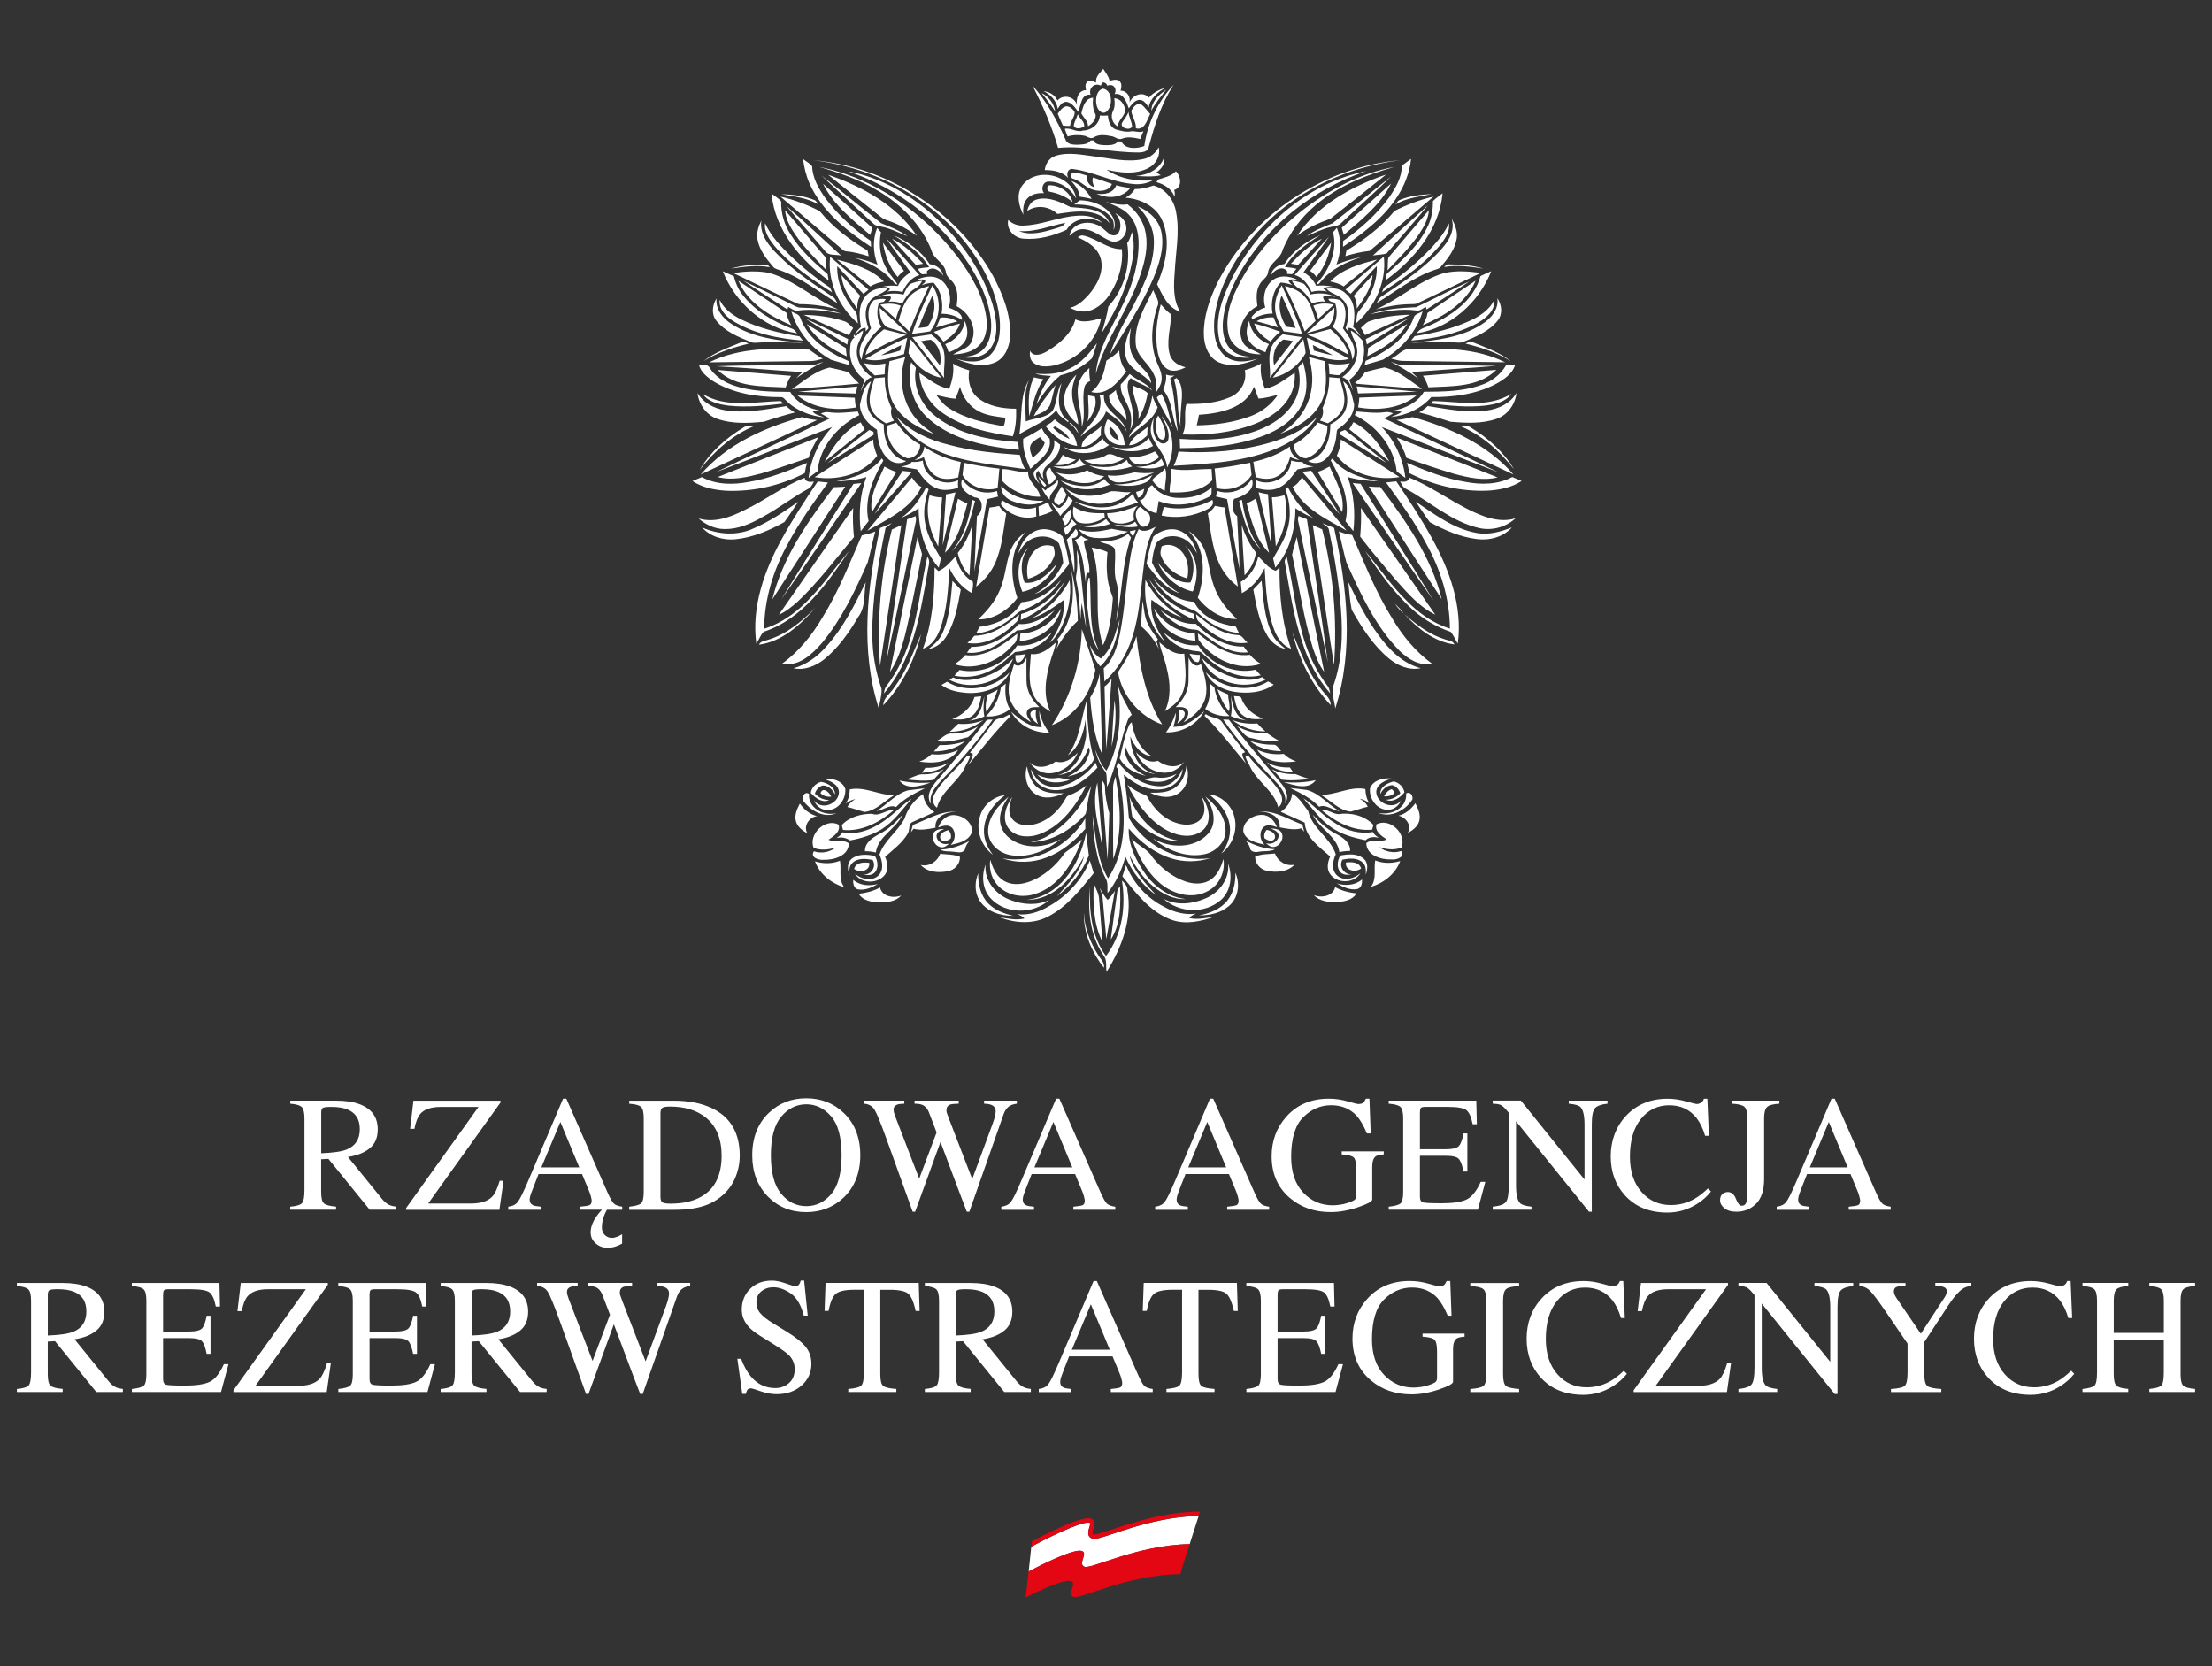 <?xml version="1.0" encoding="UTF-8"?>
<svg id="Warstwa_3" xmlns="http://www.w3.org/2000/svg" version="1.1" viewBox="0 0 606.73 457.07">
  <rect x="0" y="0" width="606.73" height="457.07" fill="#333333" stroke="none"/>
  <!-- Generator: Adobe Illustrator 29.6.1, SVG Export Plug-In . SVG Version: 2.1.1 Build 9)  -->
  <defs>
    <style>
      .st0 {
        fill: #fff;
      }

      .st1 {
        fill: #e30613;
      }
    </style>
  </defs>
  <g>
    <path class="st0" d="M305.59,420.62c-3.73,1.24-5.27,1.74-6.11,1.38-1.44-.62-.97-2.12-.69-3.01.12-.4.31-1,.22-1.18-.03-.05-.13-.09-.18-.1-1.41-.43-7.66,2.15-15.96,6.56l-.71,6.78c4.1-2.14,12.43-6.26,14.56-5.61,1.84.56-1.16,3.52.72,4.32,1.84.79,14.47-5.95,28.87-6.2,0,0,1.27-3.93,2.47-7.71-9.25.13-17.95,3.03-23.19,4.77Z"/>
    <path class="st1" d="M326.31,423.56c-.9,2.66-1.8,5.51-2.55,8.25-14.6.12-27.47,7.01-29.33,6.21-1.87-.81,1.13-3.76-.72-4.32-1.8-.55-8.02,2.3-12.38,4.49l.82-7.14c4.1-2.14,12.43-6.26,14.56-5.61,1.84.56-1.16,3.52.72,4.32,1.84.79,14.47-5.95,28.87-6.2ZM298.83,417.7s.15.05.18.1c.1.18-.09.79-.22,1.18-.28.9-.75,2.39.69,3.01.83.36,2.38-.13,6.11-1.38,5.24-1.75,13.94-4.65,23.19-4.77.14-.43.26-.83.38-1.2-9.58.05-18.57,3.05-23.95,4.84-2.35.78-4.77,1.6-5.26,1.41-.35-.15-.4-.38-.03-1.56.23-.72.46-1.47.13-2.1-.17-.33-.47-.56-.89-.69-2.31-.7-10.7,3.4-16.15,6.27l-.16,1.43c8.3-4.42,14.55-6.99,15.96-6.56Z"/>
  </g>
  <path class="st0" d="M312.18,144.39c-2.22.46-4.55.15-6.69-.53,1.96.19,4.17.56,5.87-.74.27.43.55.85.83,1.27ZM293.84,139.51c-.86.95-1.92,1.74-2.51,2.91.29.55.55,1.12.79,1.7,1.66-.95,1.71-2.92,1.72-4.61ZM310.84,147.11c.24-.57.47-1.15.71-1.72-.55.1-1.1.19-1.65.3.11.59.44,1.09.94,1.42ZM311.6,128.05c2.53.55,5.32.78,7.71-.42-.16-.64-.44-1.25-.77-1.81-1.73,1.98-4.49,2.17-6.94,2.23ZM305.22,164.46c.1-.71-.3-1.34-.5-1.98-1.29-3.53-1.32-7.36-.95-11.05-1.38-.6-2.84-1.01-4.33-1.23,3.19,8.63.13,18.13,3.12,26.79,1.84-3.9,2.33-8.27,2.66-12.52ZM309.67,125.51c1.55,3.31,6.17,1.82,8.29-.12-.34-.55-.73-1.07-1.16-1.56-2.21,1.1-4.66,1.67-7.13,1.68ZM316.01,131.72c.91,1.24,2.03,2.36,3.5,2.88-.06-2.06.76-4.15.06-6.17-.89,1.42-2.61,1.93-3.56,3.29ZM313.29,144.47c2,.23,2.74-2.19,1.8-3.6-.8-.6-1.56-1.23-2.33-1.87-2.17,1.11-1.1,4.41.53,5.47ZM294.08,147.63c1.58-.02,2.07-1.47.98-2.55-.72,1.06-1.49,2.08-2.46,2.93.8,3.03,1.48,6.08,2.05,9.17.24-3.19-.18-6.38-.57-9.54ZM295.29,143.77c-.45-.4-.86-.85-1.25-1.32-.4.95-1.13,1.68-1.91,2.33-.12-.04-.35-.12-.46-.17.2.72.41,1.45.66,2.15,1.25-.75,1.6-2.39,2.95-3ZM295.64,170.29c-.05-4.67-.69-9.31-1.75-13.85.88,6.44.61,13.8-3.85,18.95.57.83-.06,1.74-.28,2.57,1.59-2.82,3.48-5.48,5.88-7.67ZM298.8,157.16c.17-2.87-1.03-5.52-1.46-8.3-.12-.8.79-.73,1.33-.81-.78-.18-1.49-.57-2.08-1.11-.47.53-1.09.89-1.74,1.18,2.31,3.45,2.41,7.73,2.94,11.71.03-.91.04-1.83.32-2.7.17.01.52.03.69.03ZM301.43,178.43c-3.07-6.22-1.91-13.35-2.55-20.02-.08.05-.25.15-.33.2-.81,3.61-.43,7.31.07,10.94.5,3.05.82,6.37,2.81,8.88ZM300.46,183.75c-1.18-3.74-2.46-7.47-3.72-11.19-.23,9.32-2.98,18.61-8.21,26.35,6.36-2.39,10.71-8.62,11.93-15.16ZM289.06,152.76c.48-.91.11-1.92-.09-2.84-1.66-.72-3.64-.31-4.94.91-2.19,1.94-2.69,5.19-2.07,7.94,3.07-.88,5.96-2.93,7.11-6ZM277.9,180.65c-2.82,3.02-6.66,5.01-10.72,5.71-1.92.31-3.96.29-5.76-.53-.33.21-.65.43-.98.65,5.99,3.26,14.97.79,17.45-5.84ZM277.07,151.3c-1.22,3.46-1.35,7.23-2.86,10.61-1.28,3.11-3.49,5.71-5.91,7.99,4.29.11,8.25-2.55,10.76-5.88-2.03-5.9-2.27-13.27,2.3-18.08-1.97,1.25-3.48,3.18-4.3,5.35ZM280.44,162.34c4.18-.9,7.74-4.02,9.55-7.85-2.18,2.67-5.18,5.8-8.95,5.34-1.22-3.15-1.15-7,1.13-9.67-3.33,3.01-3.41,8.28-1.73,12.18ZM278.81,168.41c.5-.51,1.16-.82,1.82-1.07,4.22-1.61,8.05-4.45,10.45-8.31-2.77,3.24-6.53,5.84-10.88,6.16-2.24,4.12-7.06,6.2-11.56,6.76-.28.62-.59,1.23-.93,1.82,4.19-.44,8.05-2.53,11.11-5.37ZM279.31,151.8c.88-1.58,1.96-3.17,3.65-3.96,2.42-1.2,5.72-.84,7.53,1.25.61,1.69.98,3.48,1.14,5.27-1.6,3.62-4.37,6.72-7.87,8.58,4.15-1.33,6.93-4.95,9.51-8.25-.46-2.54-.95-5.1-1.8-7.54-1.96-1.72-4.89-2.58-7.37-1.54-2.55,1.04-4.17,3.58-4.79,6.18ZM296.66,122.59c2.24-.02,3.89-1.73,5.33-3.23-.11-.88-.03-1.77.18-2.64-1.64,2.14-5.31,2.8-5.51,5.87ZM265.34,176.37c5.03.83,9.8-2.11,13.22-5.54.71-.55.9-1.41.98-2.26-3.46,2.98-7.52,5.76-12.26,5.82-.59.72-1.24,1.38-1.94,1.99ZM259.71,174.32c2.26-3.82,3.02-8.28,3.82-12.58-.77-.79-1.51-1.61-2.28-2.41-.47,4.87-.71,9.93-2.78,14.44-.81,1.78-2.29,3.08-3.79,4.26,2.16-.35,3.97-1.85,5.04-3.71ZM289.35,127.51c2.01.3,4.11-.21,5.75-1.41-1.26-.29-2.55-.58-3.62-1.35-.45,1.1-1.12,2.1-2.13,2.76ZM304.22,122.05c-.78-.4-1.45-.99-1.79-1.81-2.49,3.27-7.15,3.81-10.79,2.33,3.72,2.59,9,2.09,12.58-.51ZM284.98,141.55c1.36-.34,2.67-.83,3.92-1.45-.78-.57-1.14-1.47-1.39-2.37-.85.49-1.76.84-2.66,1.2.06.87.09,1.75.13,2.62ZM298.46,108.45c-.04,2.39.45,4.81-.17,7.16,1.42-1.92,2.82-4.37,2-6.83-.61-.09-1.22-.2-1.83-.33ZM287,133.19c-.57-.98-1.53-1.63-2.19-2.54.32,1.07.85,2.08,1.67,2.86.13-.08.38-.24.51-.31ZM290.1,131.53c-.57,1.56-2.43,1.78-3.36,3.01-.37-.32-.75-.65-1.12-.97.56,1.29,1.32,2.49,2.31,3.5-.2-2.19,2.93-3.29,2.18-5.55ZM296.68,165.36c.47,2.26.75,4.56,1.24,6.81-.56-5.87-1.09-11.74-1.77-17.59-.18-1.27-.33-2.55-.77-3.76-.01,1.6.19,3.2.08,4.8,0,1.36-.6,2.71-.17,4.06.75,3.37.82,6.82,1.09,10.25.05-1.53.15-3.05.31-4.57ZM291.04,166.92c-2.33,3.9-6.54,6.76-11.16,6.88-.08.68-.13,1.36-.17,2.04,5.02-.3,10.26-3.8,11.33-8.92ZM264.75,179.7c-.81,1.03-1.87,1.82-2.98,2.49,5.87,1.94,12.23-.81,16.09-5.34,1.01-.7,1.18-1.88,1.18-3.03-4.05,3.2-8.84,6.63-14.29,5.88ZM292.14,159.26c-2.82,4.36-7.03,7.75-12.06,9.17-.03.54-.06,1.09-.09,1.63,5.06-2.16,9.69-5.79,12.15-10.81ZM291.27,171.77c1.78-3.91,2.67-8.31,2.12-12.6-2.31,4.39-5.95,8.02-10.3,10.38,3.23-.96,5.96-3.02,8.66-4.95.49,4.21-1.38,8.4-3.86,11.71,1.53-1.16,2.54-2.85,3.38-4.54ZM297.82,127.46c-.72-.35-1.28-.92-1.67-1.62-1.59,2.39-4.82,2.21-7.34,2.05,2.89,1.21,6.18.69,9.01-.43ZM287.74,132.89c.88-.43,1.63-1.11,1.94-2.06-.67-.75-1.33-1.55-1.59-2.55-2.07.78-.76,3.15-.36,4.61ZM297.4,126.26c3.3,1.94,7.77,1.53,10.94-.5-1.8,0-3.57-2.07-5.18-.72-1.77.91-3.81,1.01-5.76,1.22ZM339.49,174.19c-4.43-.21-8.18-2.96-11.43-5.73.09.81.22,1.67.91,2.2,3.41,3.46,8.22,6.45,13.27,5.61-.99-.61-1.46-2.1-2.75-2.08ZM316.56,166.85c1.08,5.11,6.32,8.59,11.33,8.9-.04-.67-.09-1.35-.14-2.02-4.63-.13-8.84-2.97-11.2-6.88ZM333.17,128.52c.15,1.79.32,3.57.5,5.36,3.56.98,7.66-.38,9.62-3.58-.12-1.12-.25-2.25-.39-3.37-3.22.68-6.46,1.24-9.74,1.59ZM319.21,139.03c-.21.8-.41,1.59-.6,2.39,4.2.86,8.81.26,12.61-1.77.97-.49,1.88-1.37,1.31-2.53-3.98,2.22-8.88,2.89-13.31,1.9ZM310.21,147.43c-.27-.33-.53-.66-.78-.99-2.22,1.66-5.05,2.09-7.75,2.09,1.31.78,3.31.64,4.11,2.08.35,2.96-.47,6.04.39,8.97,1.05,3.57.34,7.29-.08,10.89,1.79-7.6,1.52-15.63,4.11-23.05ZM289.29,167.4c-2.86,2.04-6.17,4.08-9.83,3.77-3.31,3.6-8.05,6.34-13.04,6.27-.42.51-.81,1.04-1.19,1.59,5.34.59,9.79-3.1,13.77-6.12,4.09-.08,7.7-2.5,10.29-5.51ZM331.3,140.8c.78,4.6,1.13,9.36,3.06,13.67,1.15,2.53,2.94,4.76,5.18,6.4-1.21-7.22-2.43-14.44-3.66-21.67-.89-.11-1.76-.26-2.63-.45-.46.85-1.2,1.47-1.95,2.04ZM290.48,138.58c1.01-.71,1.7-1.76,2.04-2.94-.45-.74-.89-1.49-1.29-2.25-.7,1.19-1.57,2.3-2.08,3.59-.21.85.74,1.25,1.33,1.6ZM309.08,126.14c-2.79,2.46-6.92,2.17-10.35,1.54,3.66,1.79,8.03,1.51,11.82.27-.67-.43-1.23-1.04-1.48-1.81ZM303.34,119.66c-.77-1.48-.27-3.23.44-4.62,2.83,1.13,4.56,4.09,4.72,7.05-1.98.23-4.21-.59-5.16-2.43ZM306.9,120.74c-.39-1.49-1.24-2.86-2.49-3.78-.53,1.77.77,3.45,2.49,3.78ZM316.15,130.29c-3.25,1.84-7.02,2.67-10.74,2.59,3.15.52,6.63.74,9.5-.9.49-.49.76-1.18,1.23-1.69ZM304.46,132.92c-.62-.41-1.16-.93-1.59-1.54-3.27,3.05-8.28,2-11.99.4,3.78,3.15,9.24,2.88,13.58,1.14ZM302.89,130.64c-1.65-.23-3.27-.73-4.68-1.64-2.61,1.33-5.71,1.42-8.49.59,3.57,3.01,9.32,4.25,13.17,1.05ZM290.82,141.55c1.01-1.55,2.83-2.51,3.39-4.36-.42-.33-.82-.67-1.2-1.03-.38,1.29-1.2,2.44-2.33,3.17-.99,0-1.61-.93-2.29-1.51.54,1.41,1.74,2.41,2.44,3.73ZM313.85,134.07c-.7.4-1.45.67-2.23.86.11.54.29,1.07.52,1.57,1.21-.19,1.49-1.41,1.71-2.43ZM311.18,129.57c-2.39.61-4.86,1.18-7.35.8.37,1.41,1.86,2.05,3.21,1.97,3.34-.13,6.52-1.37,9.53-2.73-1.79.29-3.6.18-5.39-.04ZM310.13,134.96c-1.82.25-3.64-.35-5.43-.2-3.99,1.67-8.87,1.88-12.46-.83,4.19,5.27,13.1,5.73,17.89,1.03ZM296.02,143.34c2.37.72,4.95-.13,7-1.37-.04-.4-.07-.8-.11-1.21-2.89.06-6-.04-8.43-1.82-.39,1.58-.24,3.76,1.53,4.4ZM303.66,140.77c.22,3.6,5.16,3.29,7.42,1.8-.39-1.37-.05-2.85,1.03-3.81-2.73.96-5.51,2.02-8.44,2.01ZM300.43,147.54c3.06.29,6.2-.39,8.96-1.72-1.51-.18-3-.47-4.48-.77-2.97.69-6.16,1.31-9.1.1,1.07,1.48,2.84,2.25,4.62,2.39ZM310.82,135.29c-1.97,2.27-4.83,3.8-7.86,3.85-2.83.22-5.57-.65-8.19-1.59,5.18,3.48,11.91,2.42,17.38.22-.75-.63-1.21-1.5-1.33-2.48ZM304.5,143.7c-.42-.4-.8-.85-1.12-1.33-1.99,1.72-4.7,1.96-7.21,1.74,2.72.94,5.67.52,8.33-.41ZM358.44,92.62c4.02,1.61,7.8,3.74,11.59,5.82-3.61,1.03-7.24-.39-10.7-1.33-.3-1.49-.6-2.99-.89-4.49ZM360.08,94.63c.1.51.2,1.02.31,1.53,1.71.5,3.44.99,5.21,1.28-1.79-1.02-3.66-1.92-5.52-2.8ZM284.24,141.67c-.02-.84-.05-1.67-.07-2.51-3.23,1.12-6.7-.21-9.41-2-.07.4-.15.8-.22,1.2,2.2,2.86,6.21,4.33,9.7,3.31ZM278.02,137.58c2.61.92,5.79,1.34,8.25-.19-4.17.1-8.7-.87-11.61-4.08-.26,2.1,1.53,3.69,3.36,4.26ZM271.4,139.24c-1.21,7.22-2.45,14.44-3.65,21.67,2.71-2,4.77-4.84,5.83-8.04,1.4-3.87,1.71-8,2.42-12.03-.75-.59-1.51-1.2-1.95-2.06-.87.2-1.76.35-2.64.46ZM274.96,128.68c-.07,1.03-.14,2.06-.18,3.09,2.61,2.95,6.62,4.58,10.53,4.47-.4-2.63-3.59-4.1-3.28-6.92-2.38.5-4.69-.69-7.07-.64ZM264,130.33c1.96,3.2,6.06,4.56,9.63,3.58.18-1.79.34-3.57.5-5.36-3.28-.35-6.52-.92-9.74-1.6-.13,1.12-.27,2.25-.38,3.38ZM259.19,151.63c3.72-3.57,4.81-8.77,6.16-13.54-.91-.33-1.76-.8-2.59-1.3-1.2,4.95-2.4,9.89-3.58,14.84ZM267.35,136.44c2.57.02,2.35,4.02.62,5.13-.25,5.05-.52,10.1-.72,15.16,1.21-6.6,2.29-13.22,3.49-19.82,1.01-.22,2.01-.45,3.01-.69-.11-.51-.2-1.03-.29-1.54-3.45,1.19-7.53-.18-9.53-3.23-1.06,2.45,1.49,4.17,3.42,4.99ZM285.74,117.47c.54,1.06,1.21,2.07,2.15,2.83.77,3.89-3,5.94-5.25,8.33-1.19-2.59-2.19-5.38-1.98-8.28,1.75-.86,3.46-1.81,5.08-2.89ZM286.57,121.47c-.42-.54-.86-1.07-1.33-1.57-1.01.7-2.37,1.27-2.68,2.58-.19,1.07.33,2.11.69,3.09,1.38-1.1,2.78-2.36,3.32-4.1ZM295.78,118.87c-.22-1.28-1.28-2.1-2.17-2.92-.1.06-.2.12-.29.17,1.1.64,1.77,1.73,2.47,2.75ZM295.76,116.41c-.11-2.88-1.72-5.47-1.69-8.37-.07-1.84.5-3.61,1.18-5.3-1.95,1.98-3.54,4.59-3.4,7.46.17,2.57,1.93,4.7,3.9,6.21ZM303.47,98.92c-.57,3.14-1.46,6.63-4.18,8.61,4.31,1.12,7.35-2.65,9.65-5.66-1.34-1.59-1.87-3.67-1.95-5.72-.99,1.14-2.25,1.97-3.52,2.77ZM289.31,115.02c1.42,1.48,3.51,2.17,4.75,3.85.79.99,1.16,2.23,1.4,3.46-3.5-.54-6.6-2.68-8.69-5.49.92-.49,1.84-1.02,2.54-1.82ZM289.34,116.96c-.12.09-.37.28-.49.38,1.28,1.34,2.85,2.39,4.57,3.09-.94-1.58-2.53-2.59-4.08-3.46ZM259.48,135.59c-.29,4.66-.67,9.32-.92,13.98,1.21-4.83,2.34-9.68,3.51-14.52-.85.23-1.72.4-2.59.54ZM241.44,83.6c1.41,1.32,2.86,2.61,4.3,3.91.32-1.26.77-2.47,1.34-3.63-1.79-.73-3.78-.73-5.64-.28ZM241.29,84.43c-.05,1.9.33,4.08,1.94,5.29,1.86.64,3.76,1.14,5.65,1.7-2.51-2.35-5.04-4.67-7.59-6.99ZM237.39,97.36c3.64-2,7.26-4.07,11.2-5.45-2.05-.53-4.08-1.11-6.14-1.58-2.28,1.77-4.41,4.12-5.06,7.03ZM238.92,90.05c-1.71,2.46-4.3,5.55-2.58,8.68.31-3.7,2.72-6.72,5.42-9.06-1.27-1.96-1.37-4.42-.67-6.61.44-.12.88-.22,1.33-.3.19-.24.37-.48.56-.71-1.07-.19-2.17,0-3.22.24-2.19,1.97-1.67,5.26-.85,7.77ZM239.91,102.98c.92-.09,1.83-.19,2.74-.3,0-1,.07-2,.23-2.98-1.92.44-3.91.34-5.83-.05.61,1.37,1.79,2.32,2.86,3.32ZM237.35,98.49c3.7-2.19,7.52-4.21,11.5-5.85-.29,1.5-.58,3-.9,4.5-3.43.9-7.02,2.34-10.6,1.35ZM241.64,97.48c1.78-.32,3.54-.78,5.27-1.32.1-.5.2-1,.3-1.5-1.88.89-3.75,1.8-5.57,2.82ZM249.59,77.91c-.79.82-1.28,1.86-1.76,2.88-2.26-.48-4.69-.37-6.8.63,1.11-.13,2.26-.41,3.35,0,.06.56-.29.99-.66,1.36,1.27-.21,2.55.05,3.75.49.87-1.6,1.92-3.23,3.56-4.14.87-.45,1.5-1.25,1.93-2.11-1.16.12-2.29.45-3.36.9ZM249.22,81.64c-1.52,1.83-2.1,4.18-2.77,6.4.98.97,1.97,1.92,2.96,2.88,1.61-4.24,3.44-8.39,5.44-12.46-2.12.5-4.24,1.44-5.63,3.18ZM309.86,102.58c-.75.99-1.51,1.97-2.43,2.82-.28,2.44,1.38,4.4,2.2,6.55.82,1.89.81,4.03.35,6.02,1.62-2.9.53-6.28-.23-9.26-.37-1.62-.99-3.67.4-5,1.81,1.45,4.25,1.85,5.94,3.49-1.5-2.2-4.31-2.86-6.23-4.61ZM255.73,78.29c2.63,3.82,2.22,9.02-.61,12.6-1.64.29-3.31.47-4.96.7,1.49-4.58,3.53-8.95,5.57-13.31ZM255.76,81.03c-1.41,2.92-2.68,5.92-3.84,8.95.82-.12,1.65-.17,2.46-.34,1.83-2.41,2.48-5.73,1.38-8.61ZM245.84,115.94c-.88.29-1.76.58-2.63.87-.1,3.75,2.04,7.53,5.62,8.89,2,.16,3.71-1.82,3.54-3.77-2.68-1.38-4.77-3.6-6.53-6ZM250.83,126.22c.9-.12,1.75-.43,2.57-.82.59,1.96,1.45,4.06,3.29,5.16,1.83,1.15,4.13.9,6.13.39.27-1.4.49-2.81.71-4.22-3.56-.77-7.02-2.08-10.02-4.19-.09,1.67-1.26,2.95-2.68,3.69ZM257.92,87.12c-.32.93-.73,1.83-1.15,2.71,1.93-.6,3.88-1.16,5.84-1.66-1.4-.86-3.06-1.23-4.69-1.05ZM365.86,83.59c-1.85-.48-3.85-.47-5.64.25.56,1.17,1,2.38,1.34,3.63,1.44-1.29,2.87-2.59,4.3-3.88ZM366.3,81.41c-2.12-1.01-4.56-1.13-6.84-.65-.48-1.04-.98-2.1-1.8-2.91-1.07-.4-2.17-.78-3.32-.84.47.8,1.03,1.6,1.87,2.05,1.67.91,2.76,2.55,3.64,4.19,1.16-.45,2.41-.68,3.66-.51-.31-.4-.64-.83-.58-1.36,1.1-.37,2.26-.1,3.37.05ZM364.1,116.81c-.88-.31-1.77-.61-2.66-.89-1.75,2.4-3.83,4.61-6.51,5.99-.19,1.94,1.48,3.88,3.47,3.79,3.61-1.32,5.77-5.14,5.7-8.89ZM368.59,111.21c.59-2.56-.49-5.05-1.13-7.49-.96-.11-1.92-.19-2.88-.26.09,2.92-.62,5.8-1.82,8.44.37,1.22.02,2.44-.69,3.46.71.25,1.43.49,2.14.74,1.91-1.1,3.9-2.62,4.38-4.9ZM368.37,90.07c.78-2.5,1.35-5.72-.76-7.74-1.03-.38-2.19-.44-3.27-.35.26.81,1.11.88,1.83,1.03.74,2.17.64,4.66-.65,6.61,2.69,2.35,5.12,5.35,5.42,9.05,1.73-3.09-.84-6.19-2.57-8.6ZM364.9,90.26c-2.07.54-4.13,1.07-6.19,1.62,3.94,1.37,7.55,3.45,11.2,5.44-.62-2.94-2.84-5.15-5.01-7.07ZM316.36,147.15c-.88,2.42-1.45,4.96-1.89,7.5,2.38,3.29,5.17,6.78,9.16,8.13-3.38-1.91-6.06-4.93-7.65-8.46.12-1.8.52-3.58,1.11-5.28,2-2.37,5.89-2.55,8.36-.8,1.29.86,2.12,2.2,2.85,3.52-.6-2.59-2.18-5.18-4.75-6.19-2.45-.98-5.26-.05-7.2,1.59ZM370.24,99.63c-1.92.39-3.91.49-5.84.05.16.98.23,1.97.23,2.97.93.06,1.86.32,2.79.23,1.08-.94,2.19-1.93,2.81-3.25ZM352.65,178.02c-1.44-1.14-2.9-2.35-3.7-4.05-2.19-4.55-2.42-9.71-2.9-14.66-.77.79-1.52,1.6-2.28,2.4.79,4.27,1.55,8.69,3.76,12.49,1.07,1.91,2.92,3.44,5.12,3.81ZM347.15,186.41c-.33-.23-.66-.45-.98-.67-2.08.97-4.49.83-6.68.35-3.72-.81-7.17-2.76-9.79-5.51,2.51,6.62,11.45,9.07,17.45,5.83ZM318.77,198.72c-4.55-7.24-6.12-15.83-7.07-24.2-.99,3.58-3.03,6.75-5.03,9.85,1,6.46,5.97,12.2,12.09,14.35ZM350.63,130.51c1.82-1.11,2.67-3.19,3.25-5.15.8.39,1.65.71,2.55.81-1.41-.74-2.59-2.02-2.64-3.68-3,2.1-6.46,3.44-10.02,4.19.2,1.41.45,2.81.68,4.21,2.01.55,4.33.79,6.18-.39ZM347.81,135.55c-.87-.12-1.74-.28-2.59-.53,1.19,4.89,2.33,9.78,3.55,14.66-.32-4.71-.64-9.42-.97-14.13ZM341.93,138.05c1.35,4.78,2.45,9.98,6.17,13.56-1.19-4.96-2.38-9.91-3.59-14.87-.82.52-1.67.98-2.58,1.3ZM349.34,87.06c-1.63-.11-3.27.23-4.68,1.07,1.97.51,3.93,1.06,5.86,1.67-.44-.9-.83-1.81-1.19-2.74ZM323.23,123.88c-.3,1.34-.63,2.69-1.32,3.89,9.87-.55,20.08-1.05,29.23-5.19,4-1.89,7.83-4.55,10.24-8.34-3.42,3.57-8.04,5.65-12.69,7.08-8.22,2.44-16.92,3.07-25.45,2.56ZM351.1,119.01c4.37-1.66,8.86-4.11,11.15-8.38,1.9-3.55,1.56-7.72,1.08-11.57-1.45-.39-2.9-.77-4.35-1.14,1.11,3.57,1.36,7.49.21,11.08-1.26,4.25-4.33,7.74-8.08,10.01ZM320.86,135.04c4.04.22,8.72-.19,11.65-3.31-.04-1.03-.11-2.05-.19-3.07-3.68-.06-7.42.68-11.06-.06.37,2.16-.61,4.27-.41,6.45ZM313.35,115.53c-1.21,1.53-3.17,2.48-3.72,4.48,2.55-2.84,6.62-4.44,7.9-8.31-.6-1.01-1.16-2.05-1.43-3.2-.45,2.48-1.09,5.06-2.76,7.03ZM320.46,120.49c-.17,1.12-1.59,1.53-2.42.82-2.01-1.5-1.93-4.35-1.59-6.58-.86,1.63-1.14,3.67-.32,5.37,1.28,2.74,3.74,4.97,4.01,8.14,2.35-4.45,1.85-10.32-1.54-14.11.95,1.97,2.3,4.06,1.86,6.35ZM366,84.4c-2.54,2.33-5.08,4.65-7.59,7,1.89-.58,3.82-1.06,5.69-1.72,1.56-1.25,1.97-3.38,1.9-5.28ZM317.58,119.62c.27.83,1.6,1.53,1.95.37.49-2.16-.82-4.21-1.85-6.02-1.11,1.65-.82,3.9-.1,5.65ZM307.11,169.99c-1.25,3.68-2.01,8.03-5.13,10.64-1.49-.76-2.4-2.21-3.03-3.7.42,2.15,1.38,4.21,2.84,5.86,3.53-3.25,4.7-8.22,5.33-12.8ZM352.33,72.41c-1.76.19-3.48,1.31-3.76,3.18.87-1.51,3.17-2.91,4.53-1.15-.03.23-.06.46-.09.68.47.02.94.06,1.41.09.41-.49.8-.99,1.19-1.49-1.04-.26-2.1-.39-3.16-.47,2.28-3.82,6.01-6.43,9.7-8.75-3.87,1.69-7.52,4.28-9.81,7.89ZM314.79,107.84c-1.1-1.12-2.74-1.34-4.05-2.12-.29,3.19,2.1,6.06,1.46,9.31,1.3-2.21,2.2-4.65,2.59-7.19ZM354.09,72.33c.66.09,1.31.19,1.97.31,2.19-2.38,4.37-4.77,6.53-7.18-3.29,1.65-5.99,4.21-8.5,6.87ZM352.07,90.88c-1.22-2.18-2.5-4.52-2.32-7.11.06-1.97.86-3.81,1.81-5.5,2.03,4.35,4.07,8.72,5.57,13.3-1.69-.22-3.37-.45-5.06-.69ZM352.83,89.62c.85.12,1.7.23,2.55.34-1.15-3.03-2.43-6-3.83-8.92-1.18,2.87-.37,6.08,1.28,8.59ZM360.84,88.02c-.68-2.25-1.26-4.63-2.82-6.46-1.39-1.72-3.49-2.61-5.58-3.12,2.01,4.07,3.83,8.22,5.44,12.45.99-.95,1.97-1.91,2.96-2.87ZM297.94,215.46c-1.43,1.13-3,2.09-4.72,2.71-.48.11-.75.52-.96.92-1.77,3.27-4.74,6.04-8.39,6.99-2.11.55-4.76.41-6.21-1.43-1.38-1.77-.79-4.19,0-6.08-1.68,2.37-2.94,5.79-1.18,8.45,2,2.83,6.06,2.84,8.99,1.65,5.86-2.32,9.72-7.76,12.47-13.2ZM340.83,93.7c-1.73-3.66.65-8.03,4.06-9.73-.24-1.98-.45-4.15.62-5.94.6-1.3,2.23-1.89,2.32-3.44.48-2.61,3.47-3.56,4-6.09,1.93-4.71,5.08-8.89,8.96-12.17,6.2-5.29,13.92-8.35,21.68-10.54-9.29,1.7-17.88,6.23-25.31,11.97-6.12,4.83-11.56,10.58-15.66,17.22-2.89,4.94-5.78,10.69-4.55,16.57.87,3.99,5.21,5.71,8.91,5.63-1.7-1.15-4.13-1.43-5.04-3.5ZM348.32,103.61c.26-2.62-.58-5.31.24-7.86.53-1.72,1.89-2.97,3.27-4.05,1.75.23,3.49.5,5.23.76-2.9,3.73-5.82,7.44-8.74,11.15ZM349.46,100.2c1.74-2.21,3.48-4.41,5.2-6.64-.87-.2-1.76-.32-2.65-.42-2.37,1.48-3.11,4.44-2.54,7.05ZM380.38,69.47c3.77-4.35,7.63-8.65,11.26-13.12-5.07,4.52-10.04,9.15-15.06,13.73,1.25-.24,2.62-.16,3.8-.61ZM379.79,100.78c-1.81.33-3.6.84-5.39,1.28-.64,1.2-1.65,2.14-2.75,2.91.27.23.6.35.96.35,5.81.44,11.62.94,17.43,1.38-3.24-2.23-6.34-4.96-10.25-5.91ZM388.52,108.48c-5.23.17-10.46.4-15.69.59-.01.9-.15,1.79-.32,2.68,5.45.95,11.61.36,16.02-3.27ZM372.13,105.99c.12.64.25,1.29.37,1.93,5.38-.15,10.76-.32,16.13-.47-5.49-.59-11.01-.97-16.51-1.47ZM389.36,64.03c1.29-1.92,2.41-4.05,2.59-6.39-3.71,4.32-7.43,8.64-11.11,13-.29,1.12-.08,2.35-.28,3.51,3.08-3.24,6.3-6.39,8.8-10.11ZM294.18,55.44c-.62-2.8-3.56-4.62-6.31-4.62-.94.18-.75,1.74.16,1.79,2.23.45,4.43,1.3,6.14,2.83ZM323.06,118.29c-.77-4.83-.79-9.79-2.12-14.52.4-.27.8-.53,1.23-.77-.79.1-1.6.03-2.35-.25.2,1.46-.27,2.86-.76,4.21,2.67,3.17,2.27,7.71,4,11.34ZM265.85,101.58c-.48,2.71.17,5.78,2.39,7.57,2.91,2.35,6.82,2.96,10.47,2.97.08,2.54-.05,5.14-.91,7.56-6.69-.98-13.6-2.43-19.22-6.39-3.6-2.51-6.17-6.55-6.42-10.99,2.59,1.67,5.05,3.83,8.19,4.36.84-2.21,1.4-4.58,1.03-6.94,1.36.92,2.94,1.36,4.47,1.87ZM263.32,106.11c-.42,1.07-.8,2.16-1.21,3.24-1.8-.07-3.53-.59-5.28-.99.99,1.3,1.96,2.68,3.38,3.54,4.5,2.94,9.85,4.11,15.07,5.02.31-.74.48-1.52.46-2.33-2.38-.32-4.84-.54-7.02-1.63-2.73-1.32-4.67-3.95-5.4-6.86ZM284.66,54.65c-1.57.28-2.63,1.71-2.88,3.21,2.56-1.76,6.04-1.29,8.25.82,4.75-.73,10.96-1.76,14.33,2.58-1.64-4.25-6.94-4.09-10.71-4.45-2.76-1.36-5.82-2.88-8.99-2.17ZM294.33,46.37c5.51.72,10.54,3.53,16.09,4.06,1.99.28,4.08,0,5.84-.99-4.36.41-9.09-.36-12.74-2.89,3.74.86,7.94,1.4,11.47-.46,2.07-1.02,3.38-3.4,2.83-5.7-.85,1.59-2.32,2.84-4.11,3.22-4.45.99-8.96-.14-13.39-.69-3.55-.43-7.25-1.3-10.77-.18-1.71.52-2.81,2.18-2.98,3.91,2.28-.01,4.78.4,6.41,2.14-.57-1.07-.11-2.67,1.33-2.43ZM316.32,79.55c-2.35,4.69-5.36,9.57-4.78,15.04.39,3.33,3.68,5.15,4.94,8.1.83,1.57.79,3.4.5,5.1.78-1.15,1.62-2.39,1.65-3.83.12-2.02-1.11-3.75-1.67-5.61-1.53-4.63-1.01-9.69.48-14.25.86-1.6-.69-3.06-1.12-4.55ZM319.3,43.09c-1.05,3.3-4.52,4.96-7.77,5.18,2.29.11,4.61.31,6.86-.2-.41-.25-.82-.5-1.23-.76,1.38-.92,2.56-2.46,2.14-4.21ZM304.27,223.09c-.64-2.35-1.16-4.76-1.18-7.21.05-.81-.54-1.44-.94-2.08.53,7.32,1.05,14.65,1.65,21.96.18-4.22.35-8.44.46-12.66ZM302.45,233.07c-.4-6.13-.97-12.25-1.46-18.37-1.72,6.11.57,12.32,1.46,18.37ZM305.97,212.98c-.29,1.03-.71,2.06-.66,3.15.04,6.49-.04,12.99.04,19.48,2.63-7.27,1.91-15.16.61-22.62ZM310.44,196.11c-1.33-2.8-3.16-5.39-3.89-8.45,1.14,8,.85,16.5-3.07,23.75-1.5-1.64-2.3-3.74-3.05-5.79.4,2.31,1.5,4.45,2.93,6.28.34,1.25.12,2.62.3,3.91,2.55-5.46,3.37-11.52,5.3-17.2.31-.92.59-1.96,1.47-2.51ZM280.29,231.64c-2.72-.76-5.33-2.78-5.89-5.68-.54-2.69.75-5.29,2.27-7.42-2.88,2.39-5.74,5.64-5.64,9.62.08,3.37,3.11,5.93,6.28,6.42,4.96.83,9.96-1.35,13.72-4.46-3.22,1.83-7.13,2.62-10.73,1.53ZM297.67,224.5c-4.58,7.67-13.79,12.54-22.74,10.93,3.94,1.39,8.37,1.27,12.25-.26,4.15-1.57,7.61-4.52,10.51-7.82,0-.95,0-1.9-.02-2.85ZM371.22,115.81c-.34.67-.72,1.31-1.15,1.91,3.67,2.95,7.31,5.93,11,8.85-2.41-4.26-5.33-8.53-9.85-10.77ZM238.76,111.51c.59,2.15,2.47,3.59,4.33,4.64.71-.25,1.42-.5,2.13-.75-.74-1.02-1.02-2.24-.68-3.45-1.22-2.64-1.91-5.53-1.84-8.46-.95.08-1.9.17-2.85.25-.69,2.51-1.8,5.13-1.08,7.77ZM368.37,104.56c.88,2.41,1.69,5.13.75,7.66-.68,1.98-2.45,3.28-4.24,4.2.11,4.12-1.66,9.03-6.13,10.02,1.36.83,3.16.76,4.44-.19,2.16-1.62,3.17-4.34,3.38-6.95.11-.61-.05-1.43.62-1.76,2.23-1.48,4.24-3.81,4.23-6.61-.62-2.24-.9-5.02-3.05-6.36ZM330.58,218.46c2.18,2.8,3.43,7.11.91,10.09-3.74,4.36-10.61,4.2-15.26,1.43,3.83,3.2,9.02,5.39,14.06,4.35,3.13-.6,5.99-3.33,5.87-6.67-.08-3.8-2.78-6.92-5.58-9.2ZM367.67,118.43c0,.26-.02.53-.02.79,4.23,2.59,8.41,5.27,12.69,7.78-3.76-3.09-7.64-6.03-11.43-9.08-.41.17-.83.33-1.23.51ZM325.1,241.78c-3.56-1.25-6.64-3.68-8.98-6.62-1.29-2.29-3.97-3.15-5.67-5.07,1.57,4.27,3.7,8.47,7.08,11.59,3.6,3.49,9.49,5.32,14.04,2.59,3-1.67,4.54-5.28,4.01-8.63-.64,2.1-1.55,4.31-3.43,5.6-2.04,1.45-4.77,1.32-7.05.54ZM329.84,224.02c-1,1.83-3.31,2.39-5.25,2.14-3.98-.49-7.36-3.3-9.35-6.68-.35-.51-.54-1.25-1.2-1.44-1.74-.63-3.33-1.59-4.78-2.73,2.21,4.41,5.1,8.65,9.22,11.49,3.19,2.2,7.96,3.69,11.32,1.04,2.93-2.43,1.71-6.82-.28-9.45.72,1.75,1.31,3.86.33,5.63ZM324.59,230.74c-6.97-.37-12.41-6-14.8-12.22.36,1.79.42,3.63.76,5.42,3.46,4.05,8.54,7.24,14.04,6.8ZM281.98,241.97c-2.24.76-4.91.86-6.92-.56-1.9-1.28-2.81-3.49-3.45-5.6-.4,2.71.44,5.64,2.51,7.5,2.49,2.36,6.27,2.96,9.5,2.01,6.85-2.02,10.84-8.74,13.11-15.07-1.4,1.39-3.06,2.43-4.6,3.63-2.47,3.62-5.96,6.67-10.15,8.1ZM245.5,222.79c-3.91,3.46-8.96,6.59-14.41,5.52-.41.67-.99,1.19-1.68,1.56,1.3-.31,2.64-.14,3.71.66,3.02-.55,6.04-1.44,8.68-3.05,3.35-2.11,5.67-5.41,8.23-8.37-1.67,1.01-3.03,2.43-4.52,3.67ZM300.01,242.27c-.24,5.46-.11,11.18,2.4,16.16-.3-3.86-.63-7.72-.92-11.58,0-1.65-.94-3.07-1.48-4.58ZM351.24,214.68c-4.82-5.68-9.62-11.38-14.18-17.27-.52-.02-1.05-.03-1.56-.04,4.24,6.12,9.23,11.65,14.37,17.02,1.54,1.61,3.11,3.62,2.63,6,1.27-1.98.1-4.15-1.25-5.71ZM316.33,243.12c2.48,2.06,5.61,3.7,8.92,3.49-4.32-.44-8.17-3.04-10.77-6.43-2.7-3.73-5.05-8.21-4.88-12.92,3.09,3.62,6.98,6.72,11.57,8.16,3.49,1.12,7.33,1.09,10.81-.04-8.78,1.31-17.93-3.31-22.33-10.95-.33-4-.77-8-1.41-11.96,2.87,2.56,6.67,4.6,10.63,3.99,2.78-.38,5.43-2.61,5.49-5.56-.98,2.49-3.15,4.77-6,4.77-4.68.02-8.94-2.98-11.67-6.6-.17.42-.34.85-.5,1.28.11.14.32.43.43.58-.07,1.04.28,2.03.47,3.04,1.7,8.95,2.08,19.07-3.17,26.97-3.05-5.22-3.33-11.4-4.24-17.23.23,5.96.92,12.12,3.71,17.49.58,1.17.28,2.54.41,3.79,2.3-2.96,3.95-6.39,4.88-10.02,1.83,4.22,4.79,7.93,8.49,10.66-2.92-3.28-6.27-6.56-7.37-10.97,1.73,3.13,3.71,6.21,6.52,8.48ZM272.29,197.39c-.67.06-1.56-.22-1.95.51-4.11,5.32-8.42,10.47-12.78,15.58-1.68,1.89-3.9,4.46-2.2,7.06-.74-3.05,1.82-5.27,3.63-7.31,4.84-4.92,9.33-10.19,13.3-15.84ZM307.21,243.13c-.33.44-.74.89-.76,1.47-.58,4.38-1.19,8.76-1.78,13.13,2.82-4.31,2.71-9.66,2.54-14.61ZM298.66,234.62c-.23-2.07-.56-4.14-.73-6.22-.96,4.52-2.69,8.98-5.7,12.53-2.63,3.21-6.43,5.47-10.58,5.91,7.28.1,12.62-6.07,15.72-12.01-1.12,4.43-4.49,7.75-7.47,11.02,3.85-2.86,7.02-6.74,8.77-11.23ZM303.45,257.57c.82-4.4,1.57-8.82,2.35-13.23-.56.91-1.22,1.77-1.97,2.53-.91-1-1.57-2.19-2.21-3.37.24.85.69,1.64.8,2.52.35,3.85.64,7.7,1.03,11.54ZM382.27,214.36c-1.69.42-3.76,1.42-3.69,3.47.63-1.31,1.81-2.45,3.35-2.47,1.06.29,1.81,1.21,2.17,2.21-1.01,1.14-2.44,1.76-3.95,1.8,1.87.88,3.92-.6,5.07-2.01-.25-1.5-1.48-2.71-2.95-3.01ZM360.08,223.48c1.77,3.85,6.63,5.82,7.3,10.26.97-.22,1.95-.32,2.94-.33.11-2.29-2.02-3.73-3.82-4.66-2.51-1.25-4.55-3.21-6.42-5.26ZM379.62,218.44c1.06.07,2.15-.16,2.91-.94-.19-.4-.45-.76-.79-1.03-1,.29-1.66,1.09-2.12,1.98ZM377.94,222.92c3.53,1.58,7.62-.62,9.5-3.7.11-1.03-.61-2.2-1.75-1.58.35,4.05-4.29,6.24-7.75,5.28ZM378.26,229.81c-.7-.37-1.33-.87-1.7-1.59-3.64.66-7.42-.41-10.43-2.49-3.17-1.88-5.58-4.75-8.63-6.78,2.44,2.76,4.59,5.87,7.66,7.99,2.78,1.97,6.12,2.86,9.41,3.54.97-1,2.43-.96,3.69-.68ZM375.78,216.2c-.32,2.7,1.68,5.71,4.52,5.91,1.74.2,3.37-.96,4.01-2.55-2.08,2.74-6.84.85-6.82-2.44.16-2.15,2.46-2.97,4.19-3.57-2.18-.25-5.01.41-5.9,2.65ZM215.75,56.56c3.43,4.13,7.02,8.12,10.49,12.21.95,1.49,2.97.95,4.46,1.33-4.99-4.5-9.85-9.17-14.95-13.54ZM219.93,114.42c-10.31,2.84-20.6,7.5-27.73,15.73,10.65-4.97,21.32-9.89,31.93-14.93-1.42-.16-2.83-.37-4.2-.8ZM218.38,103.76c2.37-1.7,4.85-3.24,7.5-4.48-.9.21-1.74.65-2.65.81-8.92.22-17.85,0-26.76.38,7.89.39,15.76,1.09,23.64,1.6-.59.55-1.19,1.09-1.73,1.69ZM207.06,116.78c-1.05.19-2.26-.21-3.16.51-4.77,2.9-9.12,6.72-11.96,11.58,4-5.13,9.02-9.64,15.12-12.08ZM216.99,103.09c-6.71-.53-13.42-1.1-20.14-1.61,4.86,4.84,12.3,4.47,18.64,4.79.38-1.11.83-2.2,1.49-3.18ZM225.95,70.03c-3.55-4.11-7.06-8.26-10.61-12.37.19,2.47,1.42,4.71,2.81,6.71,2.46,3.59,5.59,6.65,8.58,9.79-.34-1.35.37-3.08-.78-4.13ZM263.4,97.87c2.7.53,5.93.35,7.9-1.82,2.92-3.49,2.05-8.5.96-12.55-3.2-10.33-10.02-19.29-18.28-26.14-6.18-5.04-13.48-8.9-21.37-10.37,14.26,4.82,26.9,14.67,34.52,27.71,2.26,3.99,4.12,8.32,4.65,12.91.28,2.7.04,5.71-1.77,7.87-1.59,1.94-4.22,2.46-6.6,2.39ZM240.62,52.21c6.48,3.73,12.04,9.36,14.85,16.36.52,2.47,3.43,3.38,3.95,5.91.09,1.62,1.74,2.27,2.38,3.62,1.05,1.78.85,3.93.6,5.89,3.38,1.7,5.75,5.99,4.1,9.65-.89,2.13-3.38,2.44-5.11,3.59,2.54-.12,5.31-.58,7.17-2.48,1.97-1.97,2.34-4.98,1.99-7.63-.89-6.18-4.2-11.69-7.86-16.63-9.37-12.14-22.78-21.73-37.98-24.7,5.51,1.57,10.97,3.48,15.91,6.42ZM220.13,219.38c1.98,2.9,5.84,5.22,9.34,3.67-3.42.88-7.91-1.36-7.56-5.32-1.2-.66-1.82.62-1.77,1.65ZM229.04,217.93c.02-2.06-2.08-3.18-3.84-3.46-1.43.39-2.62,1.54-2.81,3.05,1.2,1.34,3.22,2.87,5.06,1.92-1.51.02-2.91-.64-3.93-1.74.31-1.04,1.09-1.96,2.16-2.25,1.55,0,2.72,1.17,3.36,2.48ZM237.27,233.5c1-.01,1.99.1,2.96.34.6-4.48,5.56-6.43,7.3-10.32-1.83,1.99-3.76,3.95-6.21,5.18-1.87.98-4.17,2.4-4.06,4.81ZM208.81,129.87c4.38-1.27,8.67-2.83,12.99-4.29.55-2.03,1.62-3.84,2.66-5.65-9.2,3.64-18.41,7.24-27.59,10.92,3.96,1.05,8.08.03,11.94-.98ZM225.07,217.57c.75.81,1.85,1.03,2.92.97-.4-1.14-2.3-2.88-2.92-.97ZM231.86,216.41c-.79-2.32-3.7-3.06-5.9-2.75,1.75.57,4.1,1.48,4.16,3.67-.1,3.26-4.88,5.04-6.84,2.22.62,1.73,2.44,2.96,4.3,2.61,2.68-.35,4.47-3.17,4.28-5.75ZM235.7,113.88c-.14-.33-.28-.66-.42-1-2.64.2-5.31.59-7.96.19-.74-.14-1.48.08-2.17.35.8.46,1.63.89,2.42,1.38-10.4,4.94-20.87,9.72-31.24,14.73,10.67-4.04,21.27-8.28,31.92-12.38-3.61,3.79-5.86,8.74-6.46,13.94.83-.61,1.66-1.23,2.48-1.87.57-6.72,5.54-12.45,11.42-15.35ZM361.06,75.95c2.3-2.65,3.51-5.99,4.07-9.41-1.95,2.57-3.86,5.17-5.79,7.75.68.44,1.27,1,1.72,1.66ZM266.66,137.12c-.82,5.01-2.21,10.13-5.58,14.06,3.85-3.54,5.12-8.88,6.35-13.77-.25-.1-.51-.2-.76-.29ZM242.42,190.23c8-9.17,9.96-21.66,11.98-33.25.11-1.42,1-3-.04-4.27-1.63,7.11-2.32,14.42-4.38,21.44-1.38,5.06-3.66,9.9-6.86,14.07-.46.57-.54,1.32-.7,2.01ZM257.76,172.83c2.04-5.42,2.31-11.29,2.63-17.02,1.34,2.87,3.46,5.41,6.27,6.93,0-1.05.4-2.18.17-3.18-2.54-1.47-4.06-4.15-4.68-6.96-1.46,1.5-2.78,3.25-4.78,4.05-.35-.33-.69-.67-1.03-1.02,0,7.54-.61,15.19-3.2,22.33,2.3-.8,3.78-2.95,4.61-5.14ZM266.71,143.82c-.83,2.86-2.11,5.56-4.01,7.87.58,2.26,1.51,4.51,3.21,6.16.26-4.68.58-9.35.8-14.03ZM296.35,119.82c2.29-2.37,5.95-3.61,7.02-6.99,2.13,1.6,4.72,3.04,5.68,5.69-.72-4.19-6.75-5.63-6.24-10.31-.42.04-.83.07-1.24.11.55,1.74.37,3.65-.52,5.25-1.11,2.41-3.42,3.96-4.7,6.25ZM308.96,115.26c.2-3.12-2.62-5.31-2.87-8.29-.57.61-1.33.99-1.89,1.58-.09,3.08,3.24,4.44,4.76,6.7ZM284.11,128.81c-1.47,1.21.17,2.95,1.04,3.97-.48-1.08-1.76-2.81-.29-3.65.36.85.8,1.67,1.46,2.34-.57-1.31-.25-2.79.83-3.71,1.71-1.54,3.72-3.27,3.61-5.81-.55-.42-1.1-.82-1.64-1.24.64,3.59-2.77,5.91-5.01,8.1ZM295.65,106.41c-.32,3.62,1.22,7.09,1.06,10.71,1.28-3.53-.12-7.36.76-10.96.17-.8.83-1.35,1.56-1.65-.23-1.17-.29-2.37-.22-3.56-1.64,1.38-2.96,3.27-3.17,5.45ZM249.61,168.27c1.06-5.44,2.25-10.86,3.29-16.29-.41-1.54-.92-3.07-1.25-4.64-2.54,12.32-5.06,24.64-7.54,36.97,3.2-4.75,4.26-10.54,5.5-16.03ZM305.7,192.04c-.31,4.25-.6,8.51-.79,12.77.92-4.17,1.43-8.52.79-12.77ZM288.47,173.49c-2.54,2.34-5.95,3.92-9.46,3.56-3.36,5.13-9.78,8.07-15.85,6.73-.43.54-.89,1.05-1.38,1.55,4.24.92,8.72-.2,12.16-2.8,1.66-1.02,2.94-2.52,4.49-3.67,3.87-.33,7.99-1.84,10.04-5.36ZM289.58,176.28c-1.89,1.66-4.1,3.52-6.81,3.11-.22,3.64-.92,7.49.57,10.97.88,2.19,2.82,3.64,4.77,4.83-2.12-4.35-1.31-9.4.02-13.86.44-1.7,1.24-3.31,1.45-5.06ZM279.03,181.75c1.24,0,1.85-1.36,2.3-2.32-.93.16-1.88.31-2.83.29.06.68-.11,1.57.53,2.02ZM239.59,118.44c-.4-.17-.79-.33-1.19-.49-3.8,3.02-7.67,5.96-11.4,9.06,4.25-2.52,8.42-5.18,12.63-7.75-.02-.27-.03-.55-.05-.81ZM302.96,188.32c.15,5.71.25,11.43.49,17.13.56-6.41.94-12.84,1.44-19.26-.53.8-1.13,1.57-1.93,2.12ZM339.9,173.68c-.35-.58-.65-1.18-.92-1.8-4.42-.64-9.39-2.51-11.44-6.79-4.58-.27-8.55-3.06-11.3-6.59,2.36,3.98,6.19,6.98,10.48,8.64.71.29,1.46.55,2.01,1.11,3.06,2.86,6.95,5,11.17,5.42ZM315.85,164.51c2.62,1.88,5.27,3.89,8.39,4.85-4.21-2.43-7.79-5.96-10.04-10.29-.57,5.99.87,12.79,5.39,17.04-2.38-3.32-4.27-7.43-3.75-11.6ZM314.77,170.96c-.95-1.92-.94-4.11-1.37-6.17-.18,2.34-.36,4.69-.34,7.05,2.05,1.71,3.65,3.87,4.87,6.23-.24-.69-.51-1.38-.71-2.08.13-.22.26-.43.39-.64-1.06-1.39-2.1-2.81-2.85-4.39ZM328.75,175.51c3.72,5.21,10.67,8.73,17.08,6.59-1.11-.68-2.17-1.45-2.97-2.48-5.45.74-10.25-2.67-14.3-5.88.05.59.09,1.19.19,1.78ZM304.84,122.55c3.53,1.68,7.96,1.65,11.43-.22-.44-.7-.84-1.43-1.15-2.2-2.46,3.02-6.74,3.33-10.27,2.42ZM325.65,158.68c.6-2.68.15-5.8-1.89-7.78-1.32-1.33-3.41-1.87-5.14-1.04-.17.88-.54,1.83-.12,2.7,1.14,3.12,4.05,5.22,7.15,6.12ZM327.16,162.25c1.77-4.07,1.55-9.71-2.2-12.6,2.72,2.58,2.92,6.78,1.59,10.11-3.81.42-6.86-2.73-9.01-5.5,1.8,3.89,5.38,7.09,9.62,7.99ZM315.05,158.62c2.49,5.25,7.2,9.15,12.5,11.37-.04-.55-.07-1.09-.11-1.64-5.26-1.47-9.58-5.12-12.39-9.73ZM340.64,137.09c-.26.1-.51.2-.77.29,1.21,4.75,2.39,9.95,6.06,13.44-3.18-3.9-4.51-8.86-5.29-13.74ZM323.12,136.57c-2.74-.04-5.46-1.28-7.11-3.5-1.87.8-1.14,3.71-3.38,4.17.84,1.88,2.65,3.13,4.63,3.54.18-1.11.36-2.23.55-3.34,4.41,1.72,9.54.99,13.69-1.1,1.13-.4.76-1.76.81-2.69-2.39,2.34-5.95,3.05-9.2,2.92ZM314.84,117.07c-1.81,1.55-4.29,2.69-5.13,5.07,2-.04,3.54-1.47,4.97-2.69,0-.8.04-1.6.16-2.38ZM327.97,171.11c-3.61.25-6.86-1.74-9.68-3.75,2.17,2.45,4.96,4.63,8.26,5.22.9.19,1.98-.06,2.67.72,3.71,2.95,8.07,6.18,13.08,5.64-.38-.54-.77-1.06-1.17-1.58-5.06.13-9.71-2.78-13.15-6.25ZM343.36,131.42c-2.01,3.05-6.07,4.42-9.52,3.23-.09.51-.19,1.03-.3,1.54,1.01.23,2.02.46,3.03.7,1.16,6.39,2.15,12.81,3.41,19.17-.1-4.84-.45-9.66-.65-14.5-1.5-1.04-1.51-3.21-.82-4.73,2.4-.56,5.99-2.41,4.86-5.42ZM344.49,151.56c-1.79-2.25-3.04-4.84-3.89-7.59.18,4.62.52,9.23.78,13.84,1.65-1.68,2.81-3.96,3.11-6.26ZM248.82,142.45c-1.87,12.96-3.9,25.9-5.7,38.88,2.8-12.62,5.3-25.31,8.01-37.96.18-.59.17-1.21-.01-1.8-.77.28-1.54.57-2.3.88ZM241.93,78.71c1.1-.2,3.24.39,1.39,1.25,1.4-.2,2.85-.26,4.22.15.93-2.04,2.39-4.02,4.65-4.66-3.06-3.34-5.95-6.85-9.12-10.08,2.14,3.17,4.47,6.21,6.68,9.34-1.48.88-2.76,2.13-3.46,3.73-1.45-.14-2.95-.15-4.36.27ZM241.93,78.71c-.07.01-.15.03-.21.05.07-.02.14-.03.21-.05ZM247.96,74.31c-1.94-2.58-3.84-5.18-5.79-7.75.55,3.42,1.78,6.75,4.05,9.42.47-.66,1.06-1.23,1.74-1.67ZM257.79,76.59c-2.03-1.23-4.6-.72-6.6.29.83-.06,1.71-.44,2.51-.06.38.65-.56.98-.87,1.41,1.03-.41,2.11-.6,3.21-.7,2.14,2.26,2.78,5.53,2.21,8.53,1.99,0,3.96.56,5.6,1.69.26-1.83-2.15-2.83-3.62-3.35.91-2.73.1-6.23-2.44-7.81ZM258.97,103.66c-2.92-3.73-5.84-7.44-8.75-11.17,1.73-.26,3.46-.5,5.19-.76,1.43,1.05,2.8,2.35,3.33,4.1.8,2.55-.04,5.22.23,7.83ZM255.32,93.19c-.91.07-1.8.2-2.69.4,1.72,2.22,3.45,4.43,5.19,6.63.58-2.6-.17-5.52-2.5-7.03ZM230.81,75.49c.25,3.5,2.38,6.45,4.34,9.21-.06-1.23.14-2.48.84-3.52-1.72-1.9-3.44-3.81-5.18-5.69ZM237.21,104.22c-.37,1.04-.89,2.04-1.09,3.13.64-1.51,1.23-3.42,3.04-3.88-2.46-1.72-4.46-4.56-4.09-7.69.08-1.87,1.52-3.29,1.68-5.13-.76.41-1.42.97-2,1.61-.13-.1-.27-.21-.4-.31.91-.8,1.73-2.05,3.08-2.02,0,.24.03.73.04.98.25-.29.5-.58.75-.87-.78-2.24-1.3-4.93.11-7.04,1.11-2.02,3.68-2.2,5.12-3.81-2.56-.56-5.24.57-6.58,2.83-1.44,2.28-1.16,5.13-.71,7.67-.8.76-1.55,1.59-2.08,2.57.08.07.25.22.34.29-1.21.74-1.19,2.21-1.26,3.46-.23,3.24,1.5,6.31,4.04,8.21ZM299.49,98.3c.56-1.35.94-2.78,1.4-4.17-2.04,2.76-4.35,5.49-7.51,6.99-2.9,1.47-6.23,1.7-9.41,1.33,1.35.57,2.85.52,4.28.67-1.86,2.28-3.05,5.01-3.98,7.78,1.83-2.93,3.91-5.78,6.62-7.96,3.21-.75,6.2-2.38,8.6-4.64ZM226.21,126.62c3.68-2.92,7.3-5.92,10.99-8.84-.4-.63-.79-1.28-1.13-1.94-4.53,2.23-7.44,6.51-9.86,10.77ZM232.62,93c-3.9-1.87-7.77-3.81-11.7-5.62,3.77,2.47,7.66,4.75,11.48,7.15.08-.51.15-1.02.22-1.53ZM243.48,125.75c1.28,1.36,3.46,1.72,5.07.71-4.48-.97-6.27-5.9-6.14-10.01-1.78-.91-3.52-2.2-4.22-4.15-.96-2.54-.15-5.27.73-7.71-2.16,1.37-2.45,4.16-3.05,6.42.04,3.01,2.32,5.34,4.69,6.89.2,2.81.76,5.85,2.92,7.85ZM234.01,89.98c-.68-.57-1.24-1.31-2.03-1.72-3.69-1.31-7.62-1.79-11.52-1.9,4.12,1.91,8.27,3.75,12.41,5.61.33-.69.71-1.35,1.15-1.99ZM232.25,97.71c-.11-.74-.19-1.48-.23-2.22-3.57-2.2-7.13-4.41-10.72-6.59,2.48,4.14,6.68,6.81,10.95,8.82ZM359.77,80.08c1.37-.43,2.82-.36,4.22-.12-.34-.25-.67-.5-.99-.76.72-.65,1.73-.42,2.61-.55-1.51-.34-3.07-.42-4.6-.25-.71-1.59-1.97-2.86-3.46-3.72,2.31-3.26,4.73-6.44,6.97-9.74-3.21,3.43-6.27,7-9.41,10.48,2.27.63,3.7,2.63,4.66,4.66ZM288.07,110.93c.57-1.74.86-3.56,1.45-5.3-2.25,2.64-4.34,5.44-5.97,8.51,1.69-.7,3.8-1.33,4.52-3.21ZM349.83,156.55c-1.99-.73-3.24-2.52-4.69-3.96-.64,2.84-2.2,5.57-4.82,7.01.1,1.04.19,2.08.31,3.12,2.8-1.52,4.92-4.05,6.25-6.93.35,5.76.6,11.66,2.68,17.11.84,2.15,2.31,4.25,4.57,5.05-2.56-7.15-3.23-14.8-3.17-22.35-.36.33-.65.84-1.14.96ZM358.46,142.42c-.76-.31-1.53-.61-2.3-.88-.11.5-.21,1.01-.06,1.52,2.72,12.88,5.36,25.78,8.11,38.66-1.77-13.12-3.85-26.2-5.74-39.3ZM323.84,191.13c2.03-3.62,1.24-7.9.99-11.83-2.71.41-4.94-1.46-6.83-3.13.42,2.49,1.58,4.79,2.05,7.27.97,3.81,1.2,8.01-.53,11.64,1.67-1.03,3.33-2.21,4.32-3.95ZM354.41,152.17c1.93,8.58,3.13,17.33,5.74,25.74.81,2.21,1.61,4.48,3.05,6.37-2.49-12.33-5.02-24.66-7.54-36.98-.31,1.65-.99,3.23-1.24,4.87ZM345.81,185.24c-.49-.49-.95-1.01-1.38-1.54-6.05,1.34-12.48-1.59-15.83-6.72-3.48.35-6.82-1.21-9.4-3.45,1.94,3.17,5.62,4.81,9.22,5.11,1.11-.04,1.71,1.01,2.5,1.62,3.91,3.75,9.41,6.28,14.9,4.98ZM328.64,181.63c.54-.51.41-1.31.46-1.98-.95,0-1.89-.13-2.81-.32.43.99,1.08,2.42,2.36,2.3ZM352.44,154.39c1.3,7.29,2.34,14.68,4.74,21.71,1.62,5.13,4.13,10.05,7.69,14.1-.17-.72-.27-1.49-.76-2.08-2.57-3.35-4.53-7.16-5.92-11.15-2.71-7.87-3.43-16.21-5.26-24.3-.26.53-.7,1.07-.49,1.7ZM343.29,86.97c.04.17.11.52.15.69,1.69-1.04,3.62-1.66,5.62-1.64-.59-2.99.06-6.28,2.22-8.52,1.08.1,2.16.28,3.17.7-.42-.37-.86-.75-1.03-1.31.84-.49,1.8-.13,2.69-.02-1.98-1.04-4.53-1.53-6.56-.34-2.57,1.56-3.4,5.08-2.48,7.83-1.52.4-2.83,1.35-3.78,2.61ZM376.47,75.47c-1.75,1.87-3.45,3.79-5.17,5.69.7,1.03.88,2.27.86,3.49,1.96-2.75,4.07-5.7,4.32-9.18ZM309.1,98.76c1.35,2.93,4.83,3.85,6.66,6.37-.23-2.99-3.18-4.41-4.62-6.74-1.74-2.47-1.41-5.69-.91-8.5-1.25,2.71-2.36,5.95-1.14,8.87ZM313.75,155.13c.42-3.69,1.07-7.54,3.26-10.64-1.4.73-3.19,1.72-4.68.64-1.72,3.36-2.25,7.17-2.75,10.87-.84,5.99-1.22,12.04-2.42,17.97-.76,3.36-1.71,6.99-4.42,9.33.06,1.21.12,2.43.2,3.64,3.57-3.2,6.15-7.42,7.58-11.98,2.13-6.4,2.34-13.19,3.22-19.83ZM363.83,79.19c1.16,1.41,3.22,1.54,4.42,2.95,2.16,2.04,1.79,5.35.83,7.89.27.33.55.66.81.99-.02-.37-.03-.74-.03-1.11,1.49.06,2.37,1.42,3.33,2.37-.47-1.01-1.24-1.83-2.04-2.59.57-3.07.72-6.82-1.88-9.04-1.38-1.5-3.52-1.76-5.44-1.46ZM333.41,161.88c-1.42-3.19-1.64-6.74-2.66-10.05-.78-2.55-2.52-4.74-4.75-6.18,4.8,4.76,4.6,12.31,2.54,18.3,2.51,3.31,6.46,5.98,10.75,5.86-2.4-2.27-4.6-4.85-5.89-7.93ZM339.67,75.56c7.52-13.5,20.45-23.68,35.02-28.6-15.42,3.05-28.31,14.24-35.92,27.7-2.98,5.69-5.9,12.31-4.24,18.83,1.05,4.02,5.77,5.27,9.39,4.37-2.15.01-4.49-.32-6.13-1.86-2.03-1.86-2.52-4.81-2.38-7.44.3-4.61,2.06-8.98,4.24-13ZM322.21,74.64c.26-5.42,1.41-10.88.41-16.29-.53-3.39-2.84-6.57-6.25-7.46-1.64.58-3.34,1.01-5.1.96-.59,1.04-1.51,1.82-2.55,2.38,4.09.31,8.39,2.31,10.08,6.27,2.44,5.65.88,12.06-1.42,17.49,1.44,2.9,2.96,6.5,6.34,7.51-2.01-3.23-1.79-7.22-1.51-10.86ZM325.43,110.8c4.01.08,8.15-.22,11.88-1.81,2.91-1.15,4.82-4.3,4.13-7.43,1.53-.52,3.12-.97,4.48-1.88-.38,2.37.18,4.75,1.04,6.95,3.14-.54,5.59-2.7,8.18-4.37.18,2.73-.55,5.52-2.18,7.74-2.14,3.02-5.45,4.95-8.83,6.3-6.29,2.43-13.12,3.11-19.81,2.87,1.41-2.61.23-5.65,1.11-8.37ZM328.25,116.68c5.05-.1,10.16-.75,14.9-2.57,2.96-1.13,5.57-3.14,7.33-5.79-1.75.42-3.49.93-5.3,1-.41-1.09-.8-2.18-1.21-3.27-2.25,6-9.45,7.36-15.1,7.73-.18.97-.38,1.93-.62,2.89ZM320.94,97.51c-1.19-3.68.21-7.53.3-11.27-1.11-.74-1.97-1.77-2.85-2.75-1.14,4.3-1.67,8.88-.81,13.28.4,1.71,1.1,3.59,2.7,4.51,1.58.86,3.43.23,4.92-.53-1.78-.42-3.62-1.42-4.27-3.24ZM296.6,31.11c.62,1.17,1.8,2.1,1.85,3.51,1.11-.66,2.22-1.78,2.08-3.16-.75-1.44-.9-3.07-.7-4.66-2.19.1-2.82,2.56-3.22,4.31ZM290.14,29.84c.54-.9,1.29-2.05,2.5-1.9,1.43.28,2.26,1.61,3.07,2.69.85-1.67.76-5.02,3.42-4.63-.61-1.82,1.07-3.43,2.81-2.51.11-.28.22-.56.34-.83.7-.16,1.21.19,1.43.85,1.63-.72,2.79.77,2.02,2.29,2.39-.39,3.26,2.12,3.87,3.91.77-.98,1.6-2.27,2.98-2.32,1.21.03,1.91,1.18,2.49,2.09.42-2.61,2.6-4.24,4.71-5.5-1.7.61-3.47,1.37-4.65,2.8-1.73-1.9-4.63-.69-5.38,1.51.51-1.64-.61-3.44-2.39-3.41.21-.85.46-1.94-.28-2.61-.76-.69-1.86-.35-2.73-.09-.25-1.26-1.08-2.23-1.74-3.29-.88,1.1-2.24,2.17-1.95,3.76-.73-.29-1.62-.75-2.38-.26-.73.56-.57,1.56-.39,2.34-2.12.02-2.75,2.32-2.51,4.06-.6-2.34-3.76-3.04-5.33-1.23-.67-1.51-2.2-2.39-3.81-2.55,1.95.93,3.57,2.65,3.9,4.84ZM317.2,49.96c2.11.59,4.15,1.82,4.95,3.97.16-.61.11-1.22-.1-1.81,2.31-.73,1.9-3.74.49-5.14-1.26,1.33-3.18,1.73-4.87,2.26-.16.24-.32.49-.47.73ZM315.8,30.37c1.08-2.1,2.64-3.88,4.06-5.75-1.99,1.33-3.99,3.17-4.06,5.75ZM379.95,78.64c-.54.34-.65,1.01-.9,1.54,5.96-3.89,12.05-7.93,16.47-13.61,1.06-1.55,2.27-3.33,1.88-5.3-1.1,2.48-2.84,4.61-4.67,6.59-3.84,4.05-8.16,7.65-12.78,10.77ZM393,70.78c-4.25,4.02-9.11,7.33-14,10.51-.72.39-1.02,1.18-1.4,1.85,5.13-3.13,9.9-7,15.63-9.01.7-.29,1.58-.37,2.06-1.05,1.88-2.21,3.77-4.63,4.26-7.57.33-1.98-.47-3.92-1.4-5.63,1.45,4.39-2.3,8.09-5.14,10.9ZM391.74,61.84c-2.41,5.25-6.74,9.27-11.04,12.97-.65.47-.51,1.37-.66,2.07,7.84-5.68,14.73-13.87,15.65-23.86-.88.73-1.87,1.33-2.66,2.15.05,2.28-.33,4.58-1.28,6.66ZM369.31,68.72c-.08.51-.17,1.02-.28,1.53,2.17-.66,4.38-1.19,6.64-1.43,5.9-4.9,11.7-9.93,17.54-14.9-3.72.85-7.32,2.23-10.72,3.95-3.64,4.43-8.27,7.92-13.17,10.86ZM334.41,99.42c3.44,1.45,7.33.37,10.6-1.03-2.33.63-4.88,1.19-7.22.28-2.55-.92-4.06-3.5-4.51-6.06-.78-4.15.12-8.41,1.46-12.35,2.47-6.94,6.71-13.17,11.87-18.39,9.93-10.07,23.48-16.18,37.44-17.92-21,1.83-40.81,14.99-50.27,33.91-2.05,4.32-3.68,9-3.58,13.84.03,3.02,1.23,6.45,4.2,7.73ZM368.42,66.09c-.01.53-.03,1.07-.05,1.6,2.24-1.57,4.56-3.03,6.63-4.83,6.01-4.79,11.25-11.38,12.04-19.28-.85.6-1.69,1.23-2.53,1.87,0,3.27-1.73,6.15-3.52,8.75-3.44,4.67-7.83,8.58-12.57,11.89ZM382.8,56.09c2.97-1.88,6.56-2.09,9.9-2.84-2.95.12-5.96.44-8.71,1.58-.61.17-.85.8-1.19,1.26ZM310.53,34.69c-.09-1.39-.93-2.63-.99-4.04-.34,1.14-1.19,1.99-1.76,3.01-.76,1.45,2.24,2.3,2.74,1.03ZM281.68,54.56c1.14-1.33,3.01-1.69,4.68-1.57-.86-1.05-.43-2.93,1-3.16,3.23-.21,6.28,1.83,7.82,4.61-1.12-6.58-11.06-8.88-14.88-3.43-1.58,2.39-.85,5.49.38,7.87-.11-1.48-.03-3.14.99-4.32ZM294.53,34.51c.41,1.07,2.11.73,2.86.17.13-1.33-1.27-2.19-1.76-3.34-.29,1.09-1,2.05-1.11,3.17ZM276.54,60.33c1.08,1.05,2.57,1.63,4.08,1.55,4.94-.09,9.53-2.32,14.44-2.66,2.57-.29,5.43.14,7.38,1.98-3.2-1.97-7.84-1.58-9.89,1.83-3.6,1.64-7.66,2.79-11.67,2.44-2.6-.11-4.93-2.43-4.34-5.13ZM279.5,63.38c3.13,1.33,6.58.29,9.69-.59,1.08-.41,2.43-.51,3-1.68-4.2.87-8.32,2.6-12.69,2.27ZM238.92,67.71c-.03-.54-.05-1.08-.07-1.62-4.7-3.23-9-7.11-12.42-11.68-1.85-2.6-3.55-5.5-3.67-8.78-.6-.85-1.7-1.33-2.5-2.02.3,2.32.84,4.63,1.81,6.77,3.38,7.56,10.11,12.89,16.86,17.34ZM285.72,25.52c1.3,1.64,2.57,3.29,3.72,5.04-.34-2.16-1.77-4.08-3.72-5.04ZM269.06,72.79c2.58,4.48,4.57,9.4,5.12,14.58.34,3.58,0,7.82-2.93,10.31-2.56,2.12-6.13,1.59-9.07.7,3.27,1.42,7.16,2.51,10.62,1.1,2.86-1.18,4.14-4.39,4.26-7.3.26-5.89-2.04-11.54-4.76-16.64-9.96-17.68-29.02-29.9-49.23-31.58,18.54,2.16,36.52,12.47,45.99,28.83ZM312.33,41.83c1.02-.07,2.52-.18,2.73-1.44,1.59-5.95,3.45-11.94,6.86-17.14-4.33,4.58-7.19,10.57-8.06,16.81-1.92.74-5.26.99-6.23-1.23-.33-.02-.65-.04-.97-.05-.85,1.14-2.43,1.04-3.7,1.04-1.1-.07-2.54-.13-3.05-1.31-.19,0-.58.02-.78.03-.77,1.17-2.37,1.06-3.6,1.17-1.17-.01-2.85-.08-3.27-1.42-2.35-5.29-5.11-10.51-9.06-14.8,2.84,5.48,5.31,11.15,7.03,17.08,7.4-.71,14.72,1.29,22.1,1.25ZM303.44,30.67c1.89-1.53,1.79-5.85-.89-6.36-1.82.49-2.14,2.9-1.77,4.49.18,1.16,1.39,2.75,2.66,1.87ZM297.79,37.34c.67.32,1.43.77,2.17.39,1.46-1,3.33-.68,4.95-.36.97.13,1.76,1.08,2.8.69,1.61-.69,3.41-.28,5.05.07.3-.71.58-1.43.87-2.14-1.18.54-2.38-.2-3.58.06-1.35.23-2.7-.2-3.99-.54-1.55-.57-2.08-2.34-2.18-3.84-.73.07-1.46.08-2.19.01-.13,2.39-2.37,4.11-4.67,4.13-1.73.65-3.23-.88-4.96-.47.23.71.49,1.41.77,2.09,1.6-.46,3.33-.49,4.95-.11ZM313.12,28.72c-1.23-.73-2.41.72-2.83,1.73.23,1.63,1.4,3.03,1.26,4.74,2.44.64,3.07-2.33,3.94-3.93-.81-.82-1.43-1.85-2.37-2.54ZM292.64,29.15c-1.19.07-1.86,1.2-2.51,2.05.45,1.08.9,2.15,1.39,3.22.66.12,1.33.15,2,.1.09-1.37,1.3-2.39,1.25-3.78-.43-.77-1.21-1.5-2.13-1.58ZM306.59,34.69c.07-1.74,1.88-2.76,2.08-4.45-.25-1.55-1.28-3.26-3.04-3.28.18,1.14.2,2.35-.31,3.42-.82,1.48-.23,3.51,1.27,4.31ZM396.12,73.24c3.59-.62,7.22-.1,10.78.43-3.1-.91-6.36-1.16-9.58-1.15-.54-.11-.84.43-1.21.71ZM223.34,54.86c-2.82-1.15-5.92-1.52-8.95-1.57,3.42.65,7.06.94,10.09,2.81-.34-.44-.57-1.06-1.15-1.24ZM374.5,216.43c-4.17-.82-8.04,1.67-12.18,1.59,2.69,1.55,4.88,4.24,8.13,4.61,1.58-.38,3.1-1.01,4.7-1.34-.41-1.01-1.32-1.63-2.18-2.22.97.24,1.88.65,2.67,1.27-.82-1.14-1.07-2.54-1.14-3.91ZM367.09,223.32c-1.65-.08-3-1.42-4.7-1.19,3.85,3.28,8.75,5.96,13.96,5.45.12-.44.25-.87.38-1.3-2.44-2.59-6.26-3.48-9.65-2.95ZM367.38,222.44c-3.12-1.68-5.38-4.84-8.93-5.75-1.52-.19-3.04-.4-4.56-.55,2.83,1.39,5.73,2.82,7.93,5.15,2.03-.79,3.63,1.06,5.56,1.16ZM357.13,130.94c-.65,1.05-1.43,2.07-2.58,2.61,2.92,6,9.33,8.84,14.81,12-4.04-4.9-8.15-9.75-12.23-14.61ZM369.65,130.85c2.74.79,5.59,1.08,8.43,1.19-4.62-.91-9.64-2.34-12.6-6.28-.17.17-.34.34-.5.51,2.88,5.03,5.4,10.79,4.08,16.71.73.9,1.43,1.81,2.15,2.71.54-4.98.23-10.12-1.56-14.84ZM360.91,214c-2.88.64-5.84.79-8.77.52,2.74.88,6.7,2.28,8.77-.52ZM362.74,143.51c.52.54,1.36.83,1.7,1.51,1.55,7.38,2.85,14.83,3.39,22.36.51,6.83.27,13.84-1.98,20.37-.94,2.15.22,4.42.39,6.61,5.16-16.07,3.24-33.38-.32-49.58-1.08-.37-2.13-.82-3.17-1.27ZM391.41,89.59c-1.07.37-2.18.78-2.77,1.82,9.2-1.38,17.04-8.49,20.39-17.02-.98.45-2,.84-2.95,1.34-1.87,6.93-8.42,11.21-14.67,13.86ZM301.01,210.54c-.17-.45-.34-.89-.52-1.33-1.66,2.39-4.06,4.19-6.64,5.49-2.35,1.07-5.23,1.68-7.62.43-1.67-.83-2.65-2.48-3.41-4.1.12,3.8,4.19,6.1,7.67,5.66,4.22-.35,7.79-3.1,10.53-6.14ZM334.64,247.08c2.97-2.41,3.51-6.74,2.22-10.18.44,4.19-2.45,8.01-6.22,9.55-3.57,1.55-7.92,2.02-11.45.12,4.14,3.8,11.11,4.15,15.45.5ZM373.18,132.7c-.73-.04-1.45-.12-2.16-.22,7.42,10.77,14.71,21.63,22.23,32.32-6.61-10.75-13.37-21.41-20.07-32.1ZM340.76,206.7c.25-.13.5-.26.76-.38-2.09-2.62-4.17-5.25-6.14-7.97-.91-1.75-3.25-1.29-4.64-2.48-.13.15-.25.31-.37.46,4.19,4.04,7.66,8.71,11.42,13.13-.39-.9-1.1-1.73-1.03-2.76ZM350.62,221.45c1.43-1.03,1.24-3,.34-4.32-2.25-3.66-5.82-6.23-8.4-9.63-.23-.27-.64-.19-.95-.29.04,1.03.71,1.86,1.13,2.76,1.85,4.33,6.65,6.8,7.88,11.48ZM338.6,224.19c-.73-3.3-3.62-5.95-6.99-6.31,2.49,1.95,4.75,4.45,5.5,7.61.79,3.01-.2,6.26-2.12,8.64,3.01-2.23,4.54-6.3,3.61-9.94ZM287.19,229.41c-1.4.81-2.97,1.23-4.53,1.58,5.34-.06,10.29-2.82,13.98-6.53.49-.56,1.25-1.01,1.28-1.83.38-2.4.81-4.78,1.43-7.13-2.59,5.67-6.7,10.8-12.17,13.91ZM414.53,108.05c-6.47,3.96-14.3,2.09-21.42,1.95-.22.23-.43.45-.65.68,4.97.6,10.01,1.12,15.01.57,2.56-.37,5.47-.93,7.06-3.19ZM382.95,159.19c3.16,3.54,6.39,7.31,10.73,9.41-6.79-9.78-13.59-19.55-20.41-29.31.15,2.63.03,5.27-.19,7.9,3.12,4.12,6.55,8.03,9.86,12ZM406.03,105.69c-4.95,1.71-10.28,1.74-15.47,1.77-1.78,3.02-5.11,4.57-8.44,5.2.78.03,1.59-.02,2.31.34-.86.66-1.92.92-2.88,1.38,4.19-.38,8.23-2.28,11.03-5.45,5.98.03,12.14-.74,17.53-3.5,2.22-1.21,4.63-2.75,5.46-5.28-.83,0-1.65.03-2.48.06-1.54,2.65-4.16,4.57-7.06,5.48ZM401.96,94.25c4.37,1.04,8.69,2.47,12.51,4.87-3.28-2.57-7.31-3.93-11.13-5.49-.46.2-.92.41-1.38.62ZM402.71,88.19c-4.65,2.08-9.66,3.23-14.68,4.02-.33.39-.65.78-.96,1.18,6.17-.43,12.39-1.74,17.91-4.61,2.39-1.34,5.21-3.44,4.87-6.54-1.35,2.94-4.28,4.7-7.14,5.95ZM406.4,88.99c-5.79,3.7-12.81,4.42-19.49,5.03,3.96-.06,7.92-.35,11.88-.1.91.02,1.88.24,2.73-.2,3.38-1.39,6.99-2.87,9.31-5.82,1.39-1.79,1.09-4.31-.12-6.1.45,3.09-1.87,5.69-4.32,7.2ZM408.14,134.58c3.2-.21,6.51-.84,9.22-2.65-.85-.37-1.71-.71-2.55-1.08-3.89,2.09-8.52,2.16-12.76,1.34-5.61-.87-10.89-3.06-16.1-5.22.28.92.46,1.86.63,2.81,6.62,3.38,14.12,5.11,21.56,4.8ZM407.92,112.6c-5.46.76-10.93-.38-16.31-1.22-.69.69-1.5,1.25-2.34,1.75,2.9.72,5.75,1.62,8.58,2.55,4.25.37,8.69.62,12.77-.84,2.99-1.07,4.99-3.97,5.34-7.07-1.66,2.87-4.87,4.4-8.05,4.82ZM383.87,130.85c-5.36-3.45-10.73-6.88-16.1-10.31.02,1.56-.5,3.02-1.08,4.45,3.84,5.16,11.06,6.92,17.18,5.86ZM379.03,117.14c10.67,4.1,21.27,8.36,31.96,12.39-10.39-4.99-20.88-9.8-31.29-14.74.79-.5,1.65-.88,2.41-1.42-.73-.26-1.52-.45-2.29-.3-2.61.37-5.22-.03-7.83-.2-.14.33-.27.66-.41.99,5.95,2.91,10.78,8.69,11.51,15.4.74.67,1.59,1.21,2.39,1.83-.6-5.2-2.87-10.13-6.46-13.94ZM378.56,133.56c-1.05.05-2.08-.03-3.12-.12,6.66,10.3,13.28,20.64,20,30.9-2.85-11.57-9.8-21.43-16.87-30.79ZM383.07,115.19c10.68,5,21.37,9.98,32.06,14.96-7.14-8.2-17.38-12.89-27.68-15.74-1.43.35-2.89.67-4.38.78ZM403.45,117.3c-.92-.75-2.18-.36-3.26-.56,6.07,2.41,11.05,6.88,15.06,11.94-2.82-4.76-7.1-8.53-11.8-11.39ZM398.93,129.99c3.83,1.01,7.91,1.96,11.84.96-9.2-3.67-18.42-7.29-27.64-10.93,1.06,1.78,2.04,3.6,2.67,5.58,4.31,1.61,8.71,3.07,13.13,4.39ZM220.73,129.78c.16-.94.35-1.88.62-2.79-5.17,2.15-10.4,4.32-15.97,5.2-4.27.82-8.95.82-12.86-1.32-.86.35-1.73.71-2.58,1.08,2.74,1.82,6.05,2.45,9.28,2.66,7.43.3,14.92-1.42,21.52-4.83ZM351.49,228.36c-.61-1.01-1.91-1.06-2.96-1.12.92.4,2.23.87,2.19,2.09-.19,1.59-2.06,2.55-3.51,1.91.59.53,1.25,1.15,2.11,1.09,1.78-.13,3.03-2.41,2.17-3.97ZM364.84,234.94c-.64,1.46-1.02,3.26-.1,4.69,1.82,2.8,6.68,2.82,8.4-.11-1.68,1.51-4.45,2.26-6.33.68-1.72-1.48-1.28-4.04-.43-5.86-1.47-4.59-6.48-7.08-7.55-11.85-1.34-1.69-2.45-3.75-4.42-4.78-.17,2.06-1.41,3.85-3.11,4.97,2.18.99,4.38,1.97,6.56,2.96.31,4.24,4.11,6.71,6.99,9.3ZM346.84,231.7c-1.29-1.23-1.57-3.54-.24-4.83,1.06-.86,2.52-.39,3.67.03-.65-1.72-2.1-3.36-4.07-3.37-2.45-.09-5.39,1.83-5.17,4.51.62,2.55,3.62,3.14,5.81,3.66ZM349.72,234.12c-1.82.19-3.72.12-5.44.82-.08,1.89,1.36,3.56,3.2,3.91,2.57.57,5.7.35,7.6-1.67-2.24.57-4.64-.93-5.36-3.06ZM345.52,222.58c2.5.05,5.81,1.31,5.48,4.36,1.96.36,3.99.83,5.97.27.25.31.5.62.75.94-.17-.66-.34-1.3-.48-1.96-3.81-1.41-7.5-3.85-11.71-3.62ZM345.25,233.64c1.47-.29,3.09.04,4.46-.68-2.82-.12-5.55-1.04-8.02-2.39.48.64,1.06,1.27,1.16,2.1.22,1.05,1.53,1.18,2.4.96ZM336.7,246.99c-1.91,2.43-4.94,3.56-7.88,4.12,2.9,0,5.99-.61,8.24-2.57,2.63-2.19,3.15-6.11,1.79-9.15.08,2.66-.47,5.46-2.16,7.59ZM349.67,229.92c.4-1.35-1.15-2.07-2.22-2.3-.57.62-.81,1.43-.63,2.27.78.65,2.27,1.23,2.85.04ZM261.91,223.61c-2.15-.25-3.91,1.46-4.57,3.37,1.17-.44,2.7-.92,3.75.05,1.22,1.31.95,3.56-.34,4.73,2.11-.47,4.72-1,5.7-3.18.74-2.66-2.13-4.83-4.54-4.97ZM252.54,237.25c1.81,2.04,4.93,2.23,7.44,1.72,1.89-.31,3.41-2,3.32-3.95-1.73-.69-3.62-.62-5.43-.82-.71,2.12-3.11,3.65-5.33,3.05ZM271.06,247.81c-2.12-2.16-2.82-5.31-2.75-8.25-.95,2.33-1.04,5.13.3,7.33,1.89,3.17,5.83,4.39,9.33,4.33-2.5-.61-5.06-1.5-6.88-3.42ZM297.29,250.31c-.13,5.51,2.12,10.87,5.51,15.14.24-1.46-.98-2.42-1.62-3.57-2.21-3.46-3.73-7.44-3.89-11.57ZM307.74,241.55c1.12,7.13.11,14.83-4.38,20.68-4.04-5.45-4.63-12.49-4.37-19.05-.69,6.43-.05,13.4,3.7,18.87,1.05,1.27.56,3.02.83,4.53,4.12-6.61,7.14-14.46,5.71-22.35.07-1.15-.7-1.97-1.49-2.68ZM326.22,251.84c.39-.67,1.17-.9,1.83-1.22-3.01.42-6.07-.4-8.69-1.85-4.75-2.36-8.54-6.55-10.49-11.48-.35,1.03-.68,2.06-1.01,3.1,3.81,4.68,7.72,9.91,13.64,11.98,3.81,1.3,7.89.38,11.57-.89-2.25.31-4.58.87-6.84.36ZM298.93,236.04c-2.12,5.28-6.19,9.72-11.14,12.49-2.62,1.57-5.71,2.65-8.8,2.23.73.28,1.48.58,2.02,1.19-2.22.58-4.55,0-6.78-.31,4.18,1.6,9.07,1.94,13.14-.16,5.27-2.67,8.99-7.46,12.63-11.96-.37-1.16-.71-2.32-1.07-3.48ZM261.66,233.65c1,.1,2.36.48,3-.58.15-.92.63-1.69,1.23-2.39-2.46,1.34-5.18,2.24-7.98,2.38,1.14.65,2.51.39,3.75.59ZM382.61,165.6c.66.99,1.46,1.91,2.4,2.65-.69-.98-1.55-1.81-2.4-2.65ZM396.48,175.43c-4.3-1.29-7.94-4.05-11.26-6.97,3.64,3.92,8.22,7.64,13.72,8.3-.41-1.01-1.58-1.02-2.46-1.33ZM381.87,169.63c-4.51-7.2-7.62-15.14-11-22.9-1.26-.13-2.48-.5-3.65-.97.76,2.84,1.29,5.74,2.1,8.56,3.89,8.6,7.9,17.49,14.64,24.27,2.3,2.19,5.44,4.23,8.76,3.39-4.49-3.25-8.05-7.62-10.85-12.36ZM405.26,146.23c-6.37-1.06-11.67-5.07-16.89-8.59,1.27,1.86,2.47,3.78,3.81,5.58,4,2.19,8.29,4.07,12.85,4.64,3.48.47,7.28-.52,9.67-3.19-2.99,1.15-6.21,2.09-9.45,1.57ZM232.13,68.94c2.1.16,4.13.75,6.14,1.34-.11-.51-.21-1.02-.29-1.54-4.89-2.93-9.53-6.4-13.15-10.83-3.4-1.76-7.02-3.12-10.76-3.98,5.49,4.72,11.01,9.38,16.51,14.09.47.37.9.92,1.56.92ZM382.98,132.03c-.93.11-1.86.21-2.79.32,3.91,5.39,7.84,10.8,10.96,16.69,3.98,7.13,6.52,15.19,6.54,23.4-4.62-1.46-8.68-4.34-12.01-7.82-4.2-4.11-7.48-9.03-11.26-13.5,3.88,5.84,8,11.62,13.28,16.3,2.98,2.61,6.46,4.64,10.21,5.89.8.96,1.25,2.18,1.95,3.23,1.36-10.19-2.27-20.25-7.16-29.03-2.95-5.34-6.29-10.44-9.71-15.48ZM378.07,174.15c-3.33-4.46-5.81-9.47-8.24-14.46.24,2.53.43,5.09.93,7.58,2.77,4.87,5.85,9.74,10.22,13.36,2.39,1.98,5.56,3.32,8.7,2.66-4.95-1.3-8.69-5.12-11.62-9.14ZM377.2,236.01c-.45,2.43.49,5.18-1.21,7.29,3.52-1.06,6.79-3.59,8.07-7.12-2.24.68-4.67.71-6.86-.17ZM366.69,242.35c1.68.96,3.61,1.9,5.6,1.52,1.15-.3,1.36-1.63,1.31-2.64-1.88,1.66-4.6,1.8-6.91,1.11ZM360.38,245.54c1.55,1.71,4.04,1.94,6.21,1.92,1.98-.13,4.37-.49,5.46-2.38-2.02-.24-4.05-.72-5.83-1.74-.55,2.51-3.77,3.06-5.85,2.19ZM367.62,234.68c-.79,1.33-1.1,3.39.09,4.61.85.84,2.12.68,3.2.6-2.18.1-3.82-2.11-2.69-4.09,1.84-.36,4.07-.61,5.55.79.94.84.91,2.17.85,3.33.51-1.42.71-3.26-.54-4.36-1.76-1.52-4.33-1.29-6.46-.88ZM369.17,236.58c-.27,2.31,2.68,2.83,4.16,1.65-.5-1.83-2.64-1.82-4.16-1.65ZM383.57,223.75c2.07.32,3.92,2.95,2.46,4.82,1.38-.78,2.83-1.78,3.26-3.39.46-1.7-.33-3.37-1.07-4.85-1.15,1.59-2.7,2.97-4.65,3.42ZM384.42,232.48c1.51-3.78-3.18-8.26-6.86-6.37-.59,2,1.42,3.18,2.79,4.15-1.77.87-3.95-.27-5.6,1.01.1,3.45,4.14,4.58,6.99,4.47,1.29.15,3.74-.62,2.6-2.31-2.04.7-4.35.24-6.03-1.08,1.95.67,4.15.92,6.11.14ZM407.21,141.67c-7.32-2.61-13.41-7.73-20.59-10.63-.31,1.17-1.58,1.21-2.57,1.03.44.76.77,1.69,1.66,2.04,6.65,3.58,12.47,9.04,20,10.73,3.53.81,7.34-.24,10-2.68-2.78.91-5.79.46-8.5-.49ZM192.76,108.08c1.6,2.26,4.53,2.83,7.1,3.19,4.99.53,10.02.03,14.98-.57-.23-.23-.46-.46-.69-.69-7.11.17-14.92,2-21.38-1.93ZM195.26,104.33c5.57,3.59,12.37,4.61,18.88,4.61.74-.09,1.13.65,1.62,1.06,2.72,2.71,6.48,4.04,10.24,4.49-1.01-.54-2.37-.61-3.08-1.59.73-.15,1.47-.18,2.22-.22-3.31-.61-6.62-2.16-8.39-5.18-5.37-.05-10.89-.06-15.99-1.95-2.44-.89-4.71-2.47-6.13-4.68-.51-1.12-1.94-.52-2.9-.7.52,1.82,2.05,3.09,3.53,4.15ZM203.35,93.89c-3.57,1.46-7.32,2.76-10.38,5.16,3.8-2.34,8.06-3.75,12.38-4.78-.63-.24-1.32-.81-2-.38ZM196.69,114.88c4.1,1.44,8.57,1.22,12.83.81,2.81-.94,5.64-1.81,8.51-2.54-.85-.49-1.65-1.04-2.33-1.75-5.57.87-11.26,2.09-16.9,1.12-2.99-.48-5.91-2.04-7.48-4.72.37,3.11,2.38,6.01,5.38,7.08ZM209.03,141.88c4.37-2.33,8.28-5.43,12.63-7.79.85-.36,1.15-1.27,1.59-1.99-.98.17-2.3.18-2.56-1.03-5.89,2.31-10.95,6.25-16.66,8.93-3.77,1.92-8.19,3.5-12.42,2.21,1.96,1.74,4.5,2.9,7.15,2.91,3.66.05,7.15-1.44,10.27-3.24ZM205.8,93.77c.93.46,1.98.17,2.97.17,3.89-.25,7.79.11,11.69.07-6.81-.52-13.98-1.33-19.83-5.16-2.36-1.5-4.43-4.04-4.09-7-1.16,1.83-1.47,4.34-.06,6.12,2.35,2.93,5.94,4.42,9.33,5.8ZM218.92,137.66c-3.87,2.68-7.77,5.38-12.11,7.23-4.51,2.14-9.76,1.78-14.24-.22,2.25,2.51,5.77,3.58,9.07,3.26,4.81-.46,9.35-2.4,13.52-4.74,1.31-1.8,2.52-3.68,3.77-5.53ZM287.78,246.89c-3.24,1.54-7.06,1.3-10.36.08-4.1-1.36-7.55-5.28-7.09-9.8-1.16,3.03-.88,6.79,1.39,9.25,4.07,4.42,11.66,4.4,16.06.47ZM228.24,80.2c-.26-.57-.41-1.27-1.01-1.6-3.55-2.38-6.88-5.09-9.99-8.03-2.85-2.76-5.73-5.66-7.38-9.32-.35,2.38,1.19,4.44,2.57,6.2,4.39,5.22,10.12,9.08,15.81,12.75ZM212.03,73.14c.49.65,1.36.74,2.07,1.04,5.71,2.02,10.46,5.86,15.58,8.98-.35-.6-.59-1.33-1.21-1.71-5.2-3.43-10.44-6.91-14.86-11.33-2.58-2.52-5.34-5.75-4.79-9.62-.79,1.59-1.36,3.37-1.05,5.16.51,2.9,2.4,5.3,4.26,7.48ZM227.27,76.92c-.09-.57-.17-1.14-.26-1.71-3.72-3.23-7.48-6.57-10.09-10.81-1.78-2.69-2.75-5.9-2.65-9.13-.67-.9-1.81-1.46-2.66-2.21.93,9.99,7.82,18.17,15.66,23.86ZM211.16,73.29c-.24-.25-.49-.49-.73-.73-3.34-.02-6.73.16-9.95,1.12,3.53-.51,7.13-1.05,10.69-.39ZM200.71,87.81c5.78,3.71,12.75,5.07,19.5,5.61-.31-.39-.61-.78-.92-1.16-5.54-.9-11.1-2.2-16.15-4.71-2.33-1.2-4.59-2.85-5.72-5.28-.28,2.37,1.46,4.31,3.29,5.54ZM218.66,91.44c-.4-.46-.73-1.04-1.34-1.25-5.25-2-10.37-4.95-13.79-9.52-1.1-1.45-1.82-3.14-2.24-4.91-1.01-.45-2.02-.91-3.03-1.36,3.35,8.54,11.19,15.64,20.39,17.03ZM241.39,243.44c-1.8,1-3.82,1.5-5.85,1.74,1.17,1.93,3.65,2.29,5.71,2.38,2.09-.01,4.49-.28,5.97-1.93-2.07.86-5.3.33-5.83-2.19ZM240.79,242.48c-2.28.62-4.94.47-6.78-1.16-.04,1,.13,2.32,1.28,2.63,1.93.37,3.87-.49,5.49-1.47ZM257.92,229.97c.52,1.23,2.06.67,2.85.03.22-.84-.05-1.66-.61-2.29-1.06.24-2.58.92-2.24,2.26ZM238.42,236.67c-1.52-.17-3.68-.16-4.14,1.68,1.49,1.13,4.44.64,4.14-1.68ZM250.34,225.46c2-.89,3.99-1.78,5.98-2.69-1.72-1.11-2.94-2.91-3.12-4.97-2.34,1.53-4.26,3.98-5.05,6.66-1.84,3.63-5.61,6.01-6.92,9.95.83,1.81,1.28,4.33-.37,5.83-1.85,1.63-4.64.89-6.37-.55,1.77,2.83,6.46,2.81,8.33.12.98-1.43.61-3.29-.05-4.78,2.2-1.97,4.7-3.77,6.21-6.37.65-.98.08-2.7,1.36-3.21ZM256.06,228.53c-.76,1.58.49,3.8,2.26,3.9.86.05,1.51-.61,2.12-1.11-1.47.7-3.45-.32-3.56-1.97.03-1.14,1.22-1.59,2.1-1.96-1.05-.01-2.36.12-2.92,1.15ZM256.59,227.05c-.31-3.17,3.18-4.41,5.75-4.37-4.3-.33-8.07,2.17-11.96,3.6-.15.67-.34,1.34-.52,2,.25-.31.49-.63.74-.95,1.99.52,4.01.08,5.98-.28ZM239.35,235.87c1.19,1.97-.51,4.32-2.74,4,1.12.22,2.47.36,3.34-.55,1.11-1.23.82-3.25.02-4.55-2.11-.4-4.63-.63-6.4.83-1.32,1.11-1.12,3.04-.55,4.49-.09-1.15-.19-2.48.74-3.34,1.46-1.48,3.73-1.22,5.59-.88ZM230.4,236.1c-2.2.87-4.62.87-6.86.17,1.28,3.53,4.54,6.07,8.06,7.13-1.69-2.12-.76-4.86-1.2-7.29ZM225.59,176.21c5.37-6.54,9.02-14.27,12.42-21.96.77-2.8,1.31-5.66,2.06-8.46-1.17.55-2.49.71-3.69,1.08-3.34,7.58-6.35,15.36-10.74,22.42-2.86,4.87-6.46,9.41-11.08,12.72,4.55,1.02,8.31-2.65,11.03-5.8ZM223.61,166.75c-3.66,3.71-7.83,7.19-12.9,8.74-.9.33-2.09.33-2.52,1.35,6.32-.85,11.4-5.45,15.42-10.09ZM225.99,180.92c3.94-3.17,6.88-7.38,9.42-11.71,2.06-2.7,1.53-6.3,2.05-9.48-3.04,6.22-6.19,12.53-10.89,17.69-2.37,2.71-5.42,4.93-8.94,5.89,2.99.63,6.02-.57,8.36-2.4ZM224.1,223.86c-1.98-.46-3.57-1.82-4.71-3.44-.74,1.46-1.53,3.1-1.1,4.78.4,1.64,1.86,2.66,3.24,3.45-1.38-1.91.46-4.57,2.57-4.78ZM227.26,230.33c1.37-.95,3.38-2.15,2.76-4.14-3.68-1.84-8.32,2.59-6.86,6.37,1.95.8,4.14.51,6.1-.09-1.69,1.28-3.98,1.76-6,1.04-1.15,1.7,1.31,2.45,2.61,2.33,2.84.09,6.91-1.04,6.96-4.5-1.66-1.26-3.83-.1-5.57-1.01ZM232.79,151.27c-4.44,5.29-8.32,11.12-13.57,15.67-2.81,2.43-6.05,4.41-9.61,5.53.03-8.17,2.54-16.19,6.49-23.29,3.13-5.93,7.08-11.38,11.01-16.8-.93-.11-1.87-.22-2.8-.32-3.44,5.07-6.79,10.2-9.75,15.56-4.86,8.76-8.48,18.79-7.11,28.95.72-1.06,1.13-2.37,2.02-3.27,10.64-3.48,17.33-13.18,23.33-22.02ZM277.03,194.53c-1.3-2.1-1.41-4.63-1.18-7.01-.43.38-.87.75-1.32,1.11-.45,2.96-1.94,5.81-4.13,7.86,2.36.22,4.77-.48,6.63-1.95ZM343.31,202.46c2.44.55,4.98,1.25,7.49.72-1.1-.58-2.12-1.29-3.15-1.99-2.91.05-5.87-.52-8.37-2.07,1.28,1.17,2.12,3.16,4.03,3.33ZM337.23,196.4c-2.2-2.02-3.7-4.88-4.14-7.83-.45-.38-.89-.76-1.33-1.15.24,2.39.11,4.92-1.19,7.02,1.88,1.45,4.29,2.18,6.65,1.95ZM329.4,182.14c-1.46,1.24-2.93-.43-3.38-1.79,0,2.24-.01,4.49-.03,6.73-.11,2.69-1.6,5.09-3.52,6.88,1.1-.02,2.53-.2,3.27.83.65,1.22-.38,2.47-1.14,3.36,2.69-1.54,5.29-3.77,6.07-6.9.7-3.09-.32-6.19-1.27-9.11ZM349.39,187.81c-.52-.3-1.03-.59-1.55-.89-5.33,3.31-12.8,1.86-17.1-2.51,1.29,3.01,4.44,4.74,7.54,5.31,3.73.63,7.93.34,11.1-1.91ZM344.86,198.44c-2.34.2-4.72-.1-6.91-.96,2.6,2,5.84,3.19,9.14,3.14-.8-.67-1.55-1.4-2.23-2.18ZM300.08,208.21c-1.56-5.16-1.81-10.58-2.06-15.93-1.55,5.01-1.84,10.61-5.14,14.92,3.12-2.24,4.37-6.11,4.86-9.76.05,1.91.49,3.84-.06,5.71-.73,4.08-3.11,8.5-7.5,9.41,4.21-.16,7.11-3.88,8.4-7.56.72.86.05,1.98-.27,2.86-.99,2.45-3.19,4.12-5.54,5.17,2.89-.62,6.04-1.97,7.32-4.82ZM342.18,197.66c-3.34-.49-4.01-4.12-4.57-6.85.13,1.87.42,3.75,0,5.61,1.44.68,3,1.05,4.58,1.24ZM336.86,190.48c-1.02-.39-2.01-.85-2.94-1.41.73,2.16,1.73,4.25,3.17,6.03.45-1.54-.22-3.07-.23-4.62ZM314.31,212.79c-3.17-1.34-6.37-4.61-5.74-8.27,1.34,3.71,4.13,7.51,8.4,7.79-4.73-.94-6.82-5.96-6.93-10.32.99,2.64,3.06,5.24,6.06,5.52-3.4-1.84-5.15-5.71-5.69-9.39-.39.27-.69.63-.84,1.09-1.15,2.83-1.72,5.85-2.45,8.8,1.42,2.7,4.28,4.19,7.18,4.78ZM301.64,184.72c-.44,2.36-1.36,4.6-2.61,6.64.42,5.27,1.06,10.7,3.3,15.55-.19-7.4-.45-14.79-.69-22.19ZM322.74,212.23c-1.62.93-3.51,1.29-5.36,1.03-1.27-.26-2.43.51-3.71.45,2.98,1.19,6.87,1.17,9.07-1.48ZM323.88,217.11c1.95-1.76,2.37-4.7,1.57-7.12-.33,2.16-1.02,4.47-2.86,5.84-1.99,1.63-4.69,1.65-7.13,1.6,2.58,1.36,6.13,1.83,8.42-.32ZM322.48,195.51c-.59,1.93-1.45,3.77-2.68,5.38,4.2.16,8.5-2.06,10.5-5.81-2.34,2.14-5.14,4.39-8.48,4.28.44-1.23.77-2.53.66-3.85ZM324.77,209.03c-2.12,1.89-5.13,1.21-7.2-.35-2.27.8-4.47-.74-5.94-2.33,1.2,3.28,4.63,5.74,8.16,5.6,2.02-.09,3.81-1.34,4.99-2.92ZM324.98,195.74c-.03-.84-.97-1.03-1.62-1.2.29,1.33.08,2.71-.46,3.95.93-.66,2.01-1.51,2.07-2.75ZM338.46,190.91c.38,1.8.71,3.81,2.18,5.09,1.55,1.4,3.82,1.38,5.77,1.15-2.52-1.02-4.87-2.79-5.83-5.41-.19-1.01-1.39-.64-2.13-.82ZM364.7,127.96c-1.05.58-2.11,1.14-3.27,1.48,2.24,3.67,4.44,7.37,6.71,11.02.82-4.49-1.75-8.54-3.45-12.5ZM352.32,135.84c-1.12.31-2.26.62-3.44.56.37,4.49.71,8.98,1.07,13.47,2.37-4.23,3.63-9.24,2.37-14.03ZM360.24,127.94c-1.1-.12-2.35-.26-3.03-1.25-1.03.09-2.07-.04-3.05-.37-.16,4.61-5.7,7.34-9.68,5.39.07.7.07,1.41,0,2.12,2.09.57,4.45.93,6.45-.13,2.18-1.03,3.49-3.12,4.92-4.94,1.45-.33,2.93-.52,4.39-.81ZM359.64,129.12c-.82.14-1.64.22-2.46.27,3.43,3.91,6.84,7.84,10.32,11.71-2.55-4.04-5.23-7.99-7.85-11.97ZM373.76,93.47c-.95-1.06-1.97-2.11-3.22-2.83.11,1.55,1.21,2.75,1.53,4.24.89,3.39-1.21,6.72-3.93,8.59,1.75.42,2.34,2.25,2.99,3.69-.22-1.03-.69-1.97-1.05-2.95,3.33-2.38,4.88-6.81,3.68-10.73ZM385.99,88.86c-3.58,2.16-7.11,4.41-10.69,6.57-.07.75-.14,1.51-.26,2.26,4.27-2.01,8.47-4.68,10.96-8.82ZM374.62,92.99c.1.49.2.98.3,1.48,3.81-2.36,7.65-4.66,11.41-7.09-3.94,1.79-7.8,3.75-11.71,5.62ZM272.36,234.48c-1.81-2.23-2.88-5.19-2.35-8.07.56-3.44,2.97-6.22,5.64-8.3-3.13.36-5.91,2.65-6.81,5.67-1.31,3.85.29,8.31,3.52,10.7ZM351.57,213.86c2.61.34,5.23.1,7.83-.21-1.44-.2-2.74-.86-4.1-1.32-2.24.07-4.51-.29-6.5-1.38.99.9,1.91,1.88,2.77,2.91ZM353.79,210.51c-2.17.05-4.4-.28-6.29-1.41,1.8,2.08,4.66,2.57,7.26,2.77-.35-.44-.67-.9-.97-1.37ZM353.24,133.62c-.22.19-.43.38-.65.57,1.3,3.64,1.68,7.7.42,11.41-.81,2.73-2.41,5.11-3.8,7.57.19.84.38,1.69.59,2.52,3.93-4.44,5.5-10.47,5.52-16.3,1.52,1.07,3.16,1.95,4.86,2.68-3.09-2.08-5.22-5.21-6.95-8.45ZM355.52,208.84c-1.27-.42-2.47-1.08-3.4-2.05-2.49.3-5.04-.09-7.31-1.17,2.22,3.6,6.97,3.76,10.71,3.22ZM362.66,145.2c-.86-.39-1.71-.78-2.57-1.16,1.94,12.8,3.81,25.62,5.81,38.41.93-12.5-.19-25.11-3.24-37.25ZM363.28,190.16c-4.13-4.78-6.33-10.77-8.74-16.52,1.83,7.31,5.26,14.28,10.45,19.78.03-1.35-.86-2.34-1.71-3.26ZM349.09,204.27c-2.12.03-4.23-.38-6.24-1.04,2.34,2.05,5.53,2.77,8.57,2.82-.71-.66-1.16-1.96-2.33-1.77ZM257.33,149.87c.39-4.48.71-8.96,1.08-13.44-1.18.05-2.32-.25-3.44-.58-1.26,4.78-.01,9.79,2.36,14.02ZM248.29,213.74c2.57.34,5.18.56,7.76.21.87-1.07,1.83-2.07,2.87-2.98-1.65.9-3.52,1.44-5.42,1.43-1.87-.22-3.38,1.19-5.21,1.35ZM246.9,142.2c1.76-.79,3.49-1.66,5.07-2.79.02,5.82,1.58,11.86,5.52,16.3.2-.84.4-1.68.59-2.51-1.73-2.98-3.65-5.97-4.27-9.42-.7-3.2-.16-6.52.9-9.57-.22-.19-.45-.37-.67-.55-1.73,3.31-3.93,6.5-7.13,8.56ZM253.82,210.61c-.31.47-.64.93-.99,1.37,2.57-.22,5.41-.67,7.21-2.72-1.9,1.06-4.08,1.4-6.22,1.35ZM247.61,129.17c-2.55,3.94-5.2,7.81-7.71,11.78,3.49-3.76,6.8-7.69,10.22-11.52-.84-.06-1.67-.16-2.5-.25ZM245.32,188.49c-.97,1.69-3.02,2.82-3.03,4.96,5.12-5.43,8.58-12.28,10.36-19.51-2.17,4.97-3.99,10.2-7.33,14.55ZM241.38,182.68c1.99-12.87,3.88-25.74,5.83-38.62-.87.38-1.73.78-2.58,1.19-3.07,12.21-4.13,24.87-3.24,37.43ZM256.72,133.88c1.93.86,4.11.48,6.09-.03-.07-.71-.08-1.42,0-2.13-3.97,1.95-9.51-.78-9.68-5.38-.98.32-2.01.45-3.04.36-.68.97-1.89,1.13-2.98,1.26,1.46.29,2.92.53,4.39.79,1.38,2.01,2.9,4.13,5.22,5.12ZM263.3,88.76c-2.43.62-4.81,1.39-7.15,2.27.99.79,1.89,1.69,2.66,2.7,1.9-1.21,3.8-2.73,4.49-4.97ZM264.94,93.06c.74-1.62.29-3.45-.28-5.04-.38,2.96-2.7,5.37-5.42,6.39.42.69.71,1.45.95,2.23,1.87-.68,3.88-1.67,4.76-3.58ZM239.15,140.51c2.25-3.68,4.48-7.36,6.71-11.05-1.15-.34-2.22-.9-3.27-1.47-1.69,3.97-4.27,8.02-3.44,12.52ZM258.2,103.63c-2.78-3.53-5.58-7.04-8.39-10.55-.19,1.27-.6,2.53-.62,3.82,1.87,3.39,5.19,5.94,9,6.73ZM254.98,72.45c-2.33-3.63-5.99-6.28-9.92-7.93,3.76,2.27,7.5,4.94,9.8,8.77-1.06.08-2.13.21-3.16.46.38.49.77.98,1.14,1.48.5-.03,1.01-.07,1.51-.1-.05-.23-.1-.46-.15-.69,1.4-1.71,3.64-.32,4.52,1.19-.29-1.85-1.97-3-3.74-3.17ZM251.21,72.66c.66-.11,1.33-.21,1.99-.31-2.51-2.65-5.22-5.21-8.51-6.87,2.15,2.41,4.35,4.78,6.51,7.17ZM287.81,200.98c-1.35-1.78-2.37-3.84-2.73-6.07-.05,1.55.15,3.09.7,4.54-3.33.12-6.09-2.15-8.45-4.22,2.03,3.71,6.3,5.9,10.48,5.75ZM282.84,198.09c-.67-.91-1.68-2.16-.98-3.33.76-.97,2.14-.8,3.23-.79-1.99-1.84-3.49-4.36-3.53-7.13.02-2.16-.06-4.32,0-6.48-.47,1.35-1.92,3.01-3.41,1.82-.94,2.92-1.96,6.03-1.25,9.12.78,3.05,3.3,5.27,5.93,6.79ZM282.62,195.92c.14,1.22,1.18,2.02,2.1,2.69-.56-1.24-.78-2.63-.51-3.97-.66.16-1.66.41-1.59,1.29ZM273.68,189.17c-.89.56-1.87.95-2.82,1.38-.27,1.51-.71,3.1-.34,4.66,1.42-1.79,2.45-3.87,3.16-6.03ZM256.26,119.08c-1.79-1.25-3.66-2.47-5.01-4.23-3.91-4.61-4.85-11.23-2.94-16.9-1.45.36-2.88.77-4.33,1.12-.6,4.25-.86,9,1.71,12.7,2.49,3.63,6.55,5.77,10.56,7.32ZM293.59,213.86c-1.32.12-2.5-.73-3.82-.44-1.81.24-3.67-.1-5.27-.99,2.21,2.67,6.11,2.57,9.09,1.43ZM287.84,212.12c3.39-.1,6.6-2.49,7.75-5.66-1.47,1.66-3.71,3.17-6.01,2.4-2.06,1.59-5.13,2.21-7.19.26,1.24,1.75,3.25,3.07,5.45,3ZM285.45,216.58c-2.37-1.24-3.34-3.9-3.75-6.38-.89,2.73-.14,6.17,2.45,7.71,2.32,1.44,5.27.85,7.57-.31-2.12.01-4.36.07-6.27-1.01ZM262.84,198.54c-.83.67-1.48,1.53-2.35,2.18,3.34.06,6.59-1.19,9.24-3.18-2.19.86-4.55,1.19-6.89,1ZM268.31,199.23c-2.15,1.27-4.62,2-7.12,2-1.77-.26-2.86,1.46-4.39,2.05,2.94.52,5.89-.34,8.71-1.08,1.06-.84,1.86-1.99,2.8-2.98ZM262.79,205.72c-2.27,1.07-4.81,1.44-7.29,1.16-.94.93-2.09,1.62-3.35,2.02,3.72.6,8.43.37,10.65-3.18ZM257.68,204.39c-.5.58-1.01,1.16-1.51,1.74,3.05-.03,6.24-.78,8.59-2.83-2.27.82-4.68,1.13-7.08,1.09ZM267.02,196.04c1.43-1.28,1.74-3.27,2.14-5.04-.62.07-1.25.13-1.87.19-.88,2.91-3.34,5-6.11,6.07,1.98.22,4.3.25,5.84-1.21ZM269.98,190.97c-.58,2.62-1.16,6.13-4.34,6.72,1.51-.14,2.98-.55,4.36-1.17-.4-1.84-.16-3.7-.02-5.55ZM276.9,184.46c-4.3,4.4-11.78,5.87-17.13,2.55-.52.3-1.04.59-1.55.88,2.07,1.59,4.74,2.02,7.27,2.2,4.36.19,9.48-1.37,11.41-5.64ZM375.34,88.22c-.81.41-1.38,1.16-2.06,1.74.43.62.81,1.29,1.14,1.97,4.13-1.87,8.28-3.69,12.39-5.61-3.88.13-7.79.59-11.47,1.89ZM202.55,77.01c2.58,6.16,8.64,9.69,14.49,12.23-.57-1.08-1.17-2.18-1.31-3.42-4.41-2.91-8.78-5.89-13.18-8.81ZM218.88,85.18c3.97-.52,7.95.13,11.85.85-3.54-1.27-7.36-1.57-11.1-1.65-.94.03-1.72-.55-2.54-.93-4.41-2.15-8.79-4.36-13.22-6.47,3.99,2.71,8.1,5.26,12.12,7.92.06-.18.17-.53.22-.71.86.41,1.65,1.23,2.68.99ZM235.37,88.73c-.34-1.21,0-2.66-1.01-3.59-2.84-3.37-4.88-7.64-4.71-12.13,2.4,2.51,4.77,5.06,7.17,7.59.46-.38.93-.76,1.4-1.13-3.5-3.02-7-6.05-10.52-9.05-.79,6.95,2.46,13.82,7.67,18.32ZM219.63,83.44c3.49-.01,6.95.57,10.32,1.45-6.59-2.82-11.97-8.02-18.93-10.03-3.26-.67-6.64-.43-9.92.02,5.47,2.65,10.97,5.23,16.45,7.87.66.31,1.32.73,2.08.69ZM232.79,102.08c-1.73-.47-3.48-.91-5.24-1.26-3.94.9-7.06,3.69-10.32,5.91,6.14-.52,12.29-.89,18.42-1.53-.98-1.01-2.09-1.9-2.86-3.12ZM194.48,99.39c9.27-.1,18.54-.25,27.82-.35,1.16.02,2.27-.37,3.38-.65-1.32-.71-2.49-1.64-3.71-2.48-9.23-.47-18.98-.71-27.48,3.49ZM228,98.7c1.65.51,3.32.97,4.99,1.45-.1-.38-.2-.75-.3-1.13-5.45-2.34-11.07-5.94-13.15-11.79-.3-1.11-1.64-1.25-2.48-1.81,1.7,5.67,5.8,10.43,10.93,13.28ZM244.61,76.81c.46.47.79,1.23,1.55,1.22-.75-1.39-1.98-2.47-2.72-3.87-1.95-3.08-2.55-6.89-1.8-10.45-.35-.4-.7-.81-1.05-1.21-1.29,3.24-1.13,6.88.12,10.1-2.02-.79-4.08-1.51-6.22-1.87,3.73,1.29,7.47,3.05,10.11,6.09ZM238.75,78.58c1.09-.78,2.41-1.05,3.69-1.35-3.41-3.5-8.28-4.85-12.86-6.01,3.04,2.47,6.11,4.91,9.17,7.36ZM245.84,114.26c2.79,4.58,7.34,7.89,12.28,9.83,7.34,2.92,15.3,3.44,23.04,4.58-.71-1.2-1.1-2.54-1.43-3.89-6.56-.46-13.15-1.06-19.52-2.78-5.32-1.32-10.59-3.65-14.37-7.74ZM227.13,47.92c4.82,3.93,9.73,7.74,14.57,11.65.5.44,1.11.7,1.74.9,2.9.95,5.61,2.42,8.06,4.23-5.64-8.47-14.98-13.52-24.37-16.77ZM256.54,114.12c-3.96-3.07-6.26-8.25-5.32-13.26-.45-.49-.88-.99-1.3-1.51-1.24,5.59.46,11.8,4.86,15.57,6.77,5.9,16.03,7.64,24.71,8.47-.09-.72-.17-1.43-.23-2.15-7.95-.52-16.34-2.03-22.73-7.12ZM241.92,62.21c2.47.49,4.7,1.7,7.03,2.6-2.21-1.59-4.76-2.57-7.26-3.58-5.48-4.28-10.78-8.8-16.31-13.03,4.69,4.45,9.51,8.77,14.24,13.19.59.63,1.51.6,2.29.82ZM235.15,106.02c-5.41.49-10.83.85-16.22,1.45,5.28.2,10.57.32,15.85.48.12-.65.25-1.29.37-1.93ZM238.7,64.45c.19-.65.38-1.29.55-1.95-4.51-4.01-8.96-8.1-13.5-12.08,2.88,5.79,8.12,9.91,12.94,14.03ZM249.12,216.78c-3.44.92-5.71,3.89-8.68,5.64,1.82-.05,3.41-1.86,5.35-1.06,2.19-2.32,5.09-3.74,7.9-5.14-1.52.17-3.05.37-4.57.56ZM231.23,227.65c5.22.53,10.12-2.15,13.97-5.44-2.11-.24-3.88,1.85-6.02,1.01-2.99,0-6.17.84-8.3,3.11.11.44.23.88.35,1.32ZM289.77,112.53c.47,1.53,2.02,2.21,3.12,3.22.1-.07.19-.14.29-.2-3.49-2.27-2.99-6.98-2.01-10.47-1.45,2.33-1.12,5.3-2.49,7.64-1.85,2.05-4.92,1.9-7.32,2.88,0-3.83-.74-7.8.91-11.43-2.69,4.51-1.81,9.96-2.67,14.92,3.44-2.09,7.42-3.54,10.17-6.57ZM233.09,216.54c-.05,1.36-.32,2.75-1.13,3.87.79-.59,1.68-1.01,2.64-1.23-.86.57-1.72,1.21-2.15,2.18,1.59.36,3.11.96,4.68,1.36,3.27-.35,5.46-3.07,8.17-4.61-4.15.09-8.03-2.44-12.21-1.58ZM246.71,214.09c1.97,2.75,5.89,1.48,8.54.57-2.86.18-5.74.07-8.54-.57ZM275.73,196.56c-1.04.63-2.61.36-3.27,1.55-2.05,2.83-4.19,5.6-6.41,8.31.25.1.5.21.75.32.14,1.19-.75,2.13-1.22,3.13,3.79-4.55,7.39-9.27,11.6-13.44-.18-.86-.97,0-1.46.13ZM241.05,194.39c.19-1.82.88-3.64.74-5.46-1.65-4.77-2.52-9.78-2.53-14.83-.07-9.87,1.65-19.65,3.64-29.29.59-.43,1.17-.86,1.73-1.33-1.06.5-2.15.95-3.26,1.35-3.53,16.2-5.48,33.49-.31,49.56ZM257,221.55c1.18-4.66,5.97-7.11,7.82-11.41.46-.89.99-1.74,1.26-2.71-.37-.06-.84-.14-1.09.22-2.68,3.55-6.51,6.18-8.65,10.15-.72,1.23-.56,2.89.65,3.75ZM252.74,133.58c-1.15-.55-1.92-1.56-2.59-2.61-4.1,4.87-8.19,9.74-12.26,14.63,5.49-3.18,11.91-6.01,14.85-12.02ZM213.62,168.63c1.89-.8,3.48-2.14,5.02-3.46,5.78-5.41,10.5-11.82,15.59-17.85-.27-2.66-.36-5.33-.21-8-6.81,9.77-13.63,19.53-20.4,29.32ZM234.1,132.73c-6.6,10.57-13.29,21.08-19.8,31.7,7.45-10.54,14.63-21.28,21.96-31.91-.72.09-1.44.17-2.16.22ZM240.6,125.02c-.58-1.42-1.1-2.89-1.07-4.45-5.36,3.44-10.74,6.85-16.09,10.31,6.12,1.06,13.33-.71,17.17-5.87ZM238.25,142.94c-1.36-5.87,1.2-11.6,4.03-16.6-.1-.15-.3-.45-.39-.61-2.97,3.91-7.92,5.38-12.52,6.31,2.79-.09,5.59-.39,8.27-1.18-1.78,4.72-2.12,9.86-1.55,14.85.72-.92,1.46-1.84,2.16-2.77ZM228.7,133.64c-7.11,9.33-14.01,19.23-16.87,30.78,6.71-10.29,13.35-20.63,20.02-30.94-1.05.12-2.1.08-3.15.16ZM234.78,111.77c-.17-.88-.3-1.78-.32-2.67-5.23-.19-10.46-.42-15.69-.6,4.4,3.65,10.56,4.22,16.01,3.27ZM287.05,96.44c-1.34.78-3.7,1.62-4.51-.25-.17,1.16-.07,2.5.9,3.3,1.48,1.21,3.56,1.13,5.34.82,6.41-1.3,11.96-6.52,13.26-13-2.27.56-4.85,1.45-7.07.28-1.03,3.99-4.5,6.83-7.91,8.85ZM365.49,61.27c-2.44.95-4.91,1.91-7.04,3.46,2.18-.84,4.28-1.96,6.58-2.47.95-.28,2.1-.22,2.8-1.04,4.54-4.29,9.27-8.4,13.72-12.78-5.42,4.19-10.65,8.63-16.06,12.82ZM366.7,62.47c-.36.4-.71.81-1.06,1.22,1.28,5.16-1.03,10.37-4.51,14.11.49.48.81-.22,1.13-.52,2.81-3.49,7.01-5.45,11.19-6.75-2.36.43-4.66,1.14-6.88,2.04,1.26-3.22,1.41-6.86.12-10.1ZM368.54,78.56c3.06-2.45,6.13-4.88,9.17-7.36-4.58,1.16-9.45,2.51-12.84,6.01,1.27.3,2.58.58,3.67,1.35ZM351.14,91c-2.34-.88-4.72-1.64-7.14-2.27.69,2.24,2.59,3.78,4.51,4.97.75-1.02,1.65-1.91,2.64-2.7ZM348.07,94.39c-2.72-1.02-5.08-3.42-5.41-6.39-.64,1.6-1.06,3.48-.27,5.11.89,1.87,2.88,2.82,4.72,3.51.23-.78.51-1.55.96-2.23ZM380.2,47.88c-9.42,3.23-18.74,8.31-24.41,16.77,2.74-2.09,5.9-3.51,9.13-4.65,5.13-3.98,10.19-8.06,15.27-12.12ZM381.54,50.36c-4.52,4.02-9.01,8.08-13.51,12.12.19.65.38,1.3.58,1.95,4.8-4.16,10.07-8.25,12.94-14.07ZM379.58,70.38c-3.51,3.01-7.01,6.03-10.52,9.06.47.37.94.74,1.41,1.13,2.4-2.52,4.77-5.07,7.17-7.59.16,4.54-1.91,8.84-4.8,12.24-.96.92-.59,2.33-.93,3.5,5.2-4.51,8.48-11.38,7.66-18.34ZM387.76,87.16c-2.07,5.87-7.68,9.5-13.16,11.82-.11.38-.21.76-.31,1.14,1.68-.48,3.36-.95,5.04-1.47,5.1-2.87,9.2-7.59,10.88-13.25-.82.56-2.14.68-2.45,1.76ZM387.02,95.79c-2.24-.39-3.53,1.79-5.41,2.58,1.07.25,2.13.63,3.25.63,9.32.11,18.65.25,27.97.37-7.98-3.95-17.11-3.98-25.81-3.57ZM410.45,101.45c-6.72.52-13.43,1.08-20.15,1.61.67.98,1.1,2.08,1.5,3.18,6.34-.34,13.79.06,18.64-4.8ZM396.13,74.89c-6.88,2.03-12.23,7.15-18.74,9.97,3.07-.79,6.22-1.39,9.4-1.43.74-.02,1.52.06,2.19-.33,5.72-2.77,11.48-5.45,17.18-8.24-3.31-.45-6.74-.72-10.03.03ZM404.74,76.99c-4.42,2.94-8.83,5.9-13.22,8.88-.09,1.22-.72,2.28-1.26,3.34,5.85-2.54,11.89-6.06,14.48-12.22ZM391.29,84.88c3.89-2.57,7.87-5.02,11.71-7.67-4.92,2.22-9.68,4.78-14.57,7.05-4.23.2-8.53.47-12.57,1.91,4.16-.83,8.43-1.57,12.69-1,.98.2,1.71-.63,2.54-1.01.05.18.15.54.2.72ZM310.47,63.65c-.31,1.07-.63,2.15-1.29,3.06,1.01,6.16-.95,12.78-5.18,17.37-.36,2.46-1.12,4.82-1.77,7.21,4.16-6.46,7.51-13.63,8.57-21.3.26-2.11.23-4.29-.33-6.35ZM358.11,96.86c-.06-1.28-.43-2.53-.63-3.79-2.81,3.5-5.61,7.01-8.39,10.54,3.82-.79,7.13-3.36,9.02-6.75ZM310.02,51.57c-1.31-.16-2.6-.4-3.87-.75-.72,2.2-3.39,2.67-5.39,2.29,2.95,1.52,7.15,1.25,9.26-1.54ZM299.41,54.56c-1.21-2.25-3.21-4.04-5.59-4.95,1.08,1.24,2.22,2.6,2.33,4.33,1.09.15,2.18.36,3.26.63ZM282.3,114.17c1.06-3.47,1.89-7.07,3.86-10.17-.85-.1-1.7-.26-2.53-.49-1.77,3.3-1.5,7.06-1.33,10.66ZM384.13,100.08c-.92-.15-1.75-.6-2.66-.81,2.68,1.27,5.19,2.85,7.6,4.58-.61-.62-1.26-1.2-1.89-1.8,7.75-.6,15.51-1.05,23.25-1.69-8.77-.18-17.54-.14-26.31-.27ZM293.33,64.68c1.06-.98,2.35-1.93,3.87-1.81,2.85.12,4.96,2.32,7.52,3.27,2.27.76,4.45-1.52,4.21-3.75-.05-1.83-1.52-3.17-3.06-3.9,1.42,1.33,1.92,3.62.95,5.34-.55.96-1.88.9-2.65.25-1.13-.9-2.11-2.05-3.53-2.5-2.68-1.17-6.76-.16-7.3,3.08ZM304.67,59.5c.92.96.94,2.35.76,3.59.84-1.66.01-3.61-1.16-4.87-2-2.26-5.09-3.19-8.02-3.28-.59.3-1.04.82-1.62,1.15,3.55-.05,7.59.59,10.03,3.41ZM294.46,49.05c2.06.66,3.47,2.56,5.59,3.06,1.75.51,4.21.31,4.94-1.66-1.72-.61-3.45-1.2-5.18-1.78-.36.93-.02,1.88.43,2.71-1.43-.34-2.39-1.75-2.11-3.21-1.21-.36-2.44-.85-3.71-.78-.91.1-.89,1.58.03,1.66ZM321.99,104.06c1.38,4.15.76,8.63,1.81,12.85-.16-2.57.2-5.12.37-7.68.11-1.92-.03-4.1-1.45-5.55-.25.13-.49.26-.73.39ZM346.62,117.36c-7.2,3.22-15.29,3.57-23.04,3.03.03.85.06,1.69.1,2.54,8.33-.04,16.92-.69,24.62-4.13,3.64-1.69,7.12-4.24,8.84-7.97,1.76-3.59,1.38-7.78.25-11.5-.43.51-.87,1.02-1.31,1.51.72,2.97.54,6.22-.9,8.96-1.76,3.5-5.05,5.96-8.55,7.55ZM317.29,109.01c1.24,2.88,2.97,5.5,4.39,8.29-1.1-3.07-1.35-6.48-3.17-9.25-.41.32-.81.64-1.22.96ZM309.26,56.05c-2.01.35-3.97-.27-5.92-.66,2.16.88,4.47,1.66,6.16,3.36,1.96,1.95,2.72,4.78,2.8,7.48.13,5.66-1.46,11.22-3.83,16.31-2.95,6.51-7.26,12.71-7.91,20,2.75-9.76,9.26-17.92,12.36-27.56,1.15-3.48,2-7.22,1.35-10.9-.51-3.21-2.42-6.08-5-8.03ZM293.49,84.43c1.53.79,3.29,1.29,5.01.88,2.79-.63,4.86-2.88,6.31-5.22,2.08-3.51,3.28-7.65,2.92-11.75-3.89.09-6.89-2.95-10.57-3.72-.57-.13-1.11.11-1.54.48,2.59,1.12,5.33,2.76,6.23,5.61,1.1,3.68-.88,7.43-3.24,10.15-1.4,1.54-3.01,3.1-5.11,3.57ZM318.59,63.86c-.6-3.44-3.42-6.04-6.57-7.25,2.6,2.44,4.39,5.8,4.48,9.41.15,5.81-2.32,11.24-4.88,16.31-2.43,4.92-5.53,9.57-7.15,14.84,4.2-6.68,8.59-13.31,11.77-20.56,1.65-4,3.15-8.37,2.36-12.75ZM79.62,331c1.74-.16,2.82-.5,3.25-1.01.43-.51.64-1.71.64-3.58v-19.59c0-1.59-.24-2.63-.72-3.13-.48-.49-1.54-.81-3.17-.94v-.84h12.52c2.61,0,4.78.33,6.52.99,3.3,1.25,4.95,3.55,4.95,6.9,0,2.25-.73,3.98-2.2,5.18-1.46,1.21-3.46,2-5.97,2.38l9.32,11.48c.57.7,1.15,1.21,1.72,1.53s1.31.53,2.21.61v.84h-7.29l-11.32-13.94-1.99.11v8.92c0,1.67.25,2.73.76,3.18.51.45,1.62.75,3.33.89v.84h-12.57v-.84ZM95.09,315.32c2.4-.98,3.6-2.84,3.6-5.56s-1.08-4.4-3.23-5.36c-1.15-.51-2.67-.77-4.57-.77-1.28,0-2.07.09-2.35.28-.29.18-.43.61-.43,1.29v11.14c3.25-.12,5.58-.46,6.98-1.02ZM111.41,331.34l19.84-27.7h-10.43c-2.62,0-4.48.66-5.59,1.97-.66.78-1.19,2.13-1.57,4.04h-1.17l.91-7.73h23.88v.51l-19.84,27.7h11.74c2.66,0,4.61-.63,5.82-1.88.76-.8,1.44-2.25,2.05-4.35h1.06l-1.13,7.95h-25.58v-.51ZM172.59,331c1.65-.18,2.72-.47,3.23-.89.5-.42.75-1.48.75-3.17v-20.12c0-1.65-.24-2.71-.73-3.18-.49-.47-1.57-.77-3.25-.88v-.84h12.19c4.11,0,7.58.68,10.43,2.03,5.12,2.43,7.69,6.77,7.69,13.03,0,2.25-.46,4.4-1.38,6.43-.92,2.03-2.31,3.75-4.16,5.15-1.18.88-2.4,1.55-3.67,2.01-2.31.85-5.16,1.28-8.53,1.28h-12.57v-.84ZM181.7,329.81c.36.24,1.11.35,2.24.35,3.53,0,6.44-.7,8.73-2.1,3.5-2.15,5.26-5.83,5.26-11.03,0-4.64-1.44-8.14-4.33-10.48-2.47-2-5.75-3.01-9.83-3.01-1.02,0-1.7.11-2.07.33-.36.22-.54.71-.54,1.46v23.02c0,.74.18,1.22.54,1.46ZM210.88,305.27c2.78-2.67,6.21-4,10.27-4s7.51,1.34,10.29,4.02c3.02,2.9,4.53,6.77,4.53,11.6s-1.56,8.81-4.68,11.71c-2.8,2.59-6.18,3.89-10.14,3.89-4.24,0-7.76-1.44-10.56-4.31-2.84-2.93-4.26-6.69-4.26-11.29,0-4.83,1.52-8.7,4.55-11.62ZM214.26,327.44c1.87,2.28,4.17,3.41,6.9,3.41s4.95-1.11,6.84-3.32c1.89-2.22,2.84-5.76,2.84-10.64s-.96-8.5-2.88-10.69c-1.92-2.19-4.19-3.29-6.81-3.29s-5.01,1.14-6.89,3.41-2.82,5.8-2.82,10.57.94,8.27,2.81,10.55ZM248.04,301.91v.84c-.9.03-1.54.11-1.92.24-.68.25-1.02.71-1.02,1.37,0,.29.04.58.12.86.08.28.2.64.36,1.08l6.54,17.01,4.78-12.68-2.12-5.54c-.4-1-.99-1.67-1.79-2.01-.47-.21-1.19-.32-2.14-.33v-.84h12.11v.84c-1.13.02-1.91.1-2.34.24-.68.25-1.02.77-1.02,1.55,0,.27.03.5.09.7.06.2.21.61.44,1.23l6.54,16.96,5.66-15.35c.32-.87.54-1.64.66-2.32.07-.38.11-.69.11-.93,0-.84-.4-1.42-1.19-1.75-.44-.19-1.1-.3-1.99-.33v-.84h8.98v.84c-.81.12-1.43.3-1.86.55-.77.43-1.34,1.17-1.72,2.21l-4.74,13.49-1.83,5.2-2.87,8.17h-.7l-1.98-5.18-5.24-13.93-6.95,19.11h-.68l-3.37-9.37-3.82-10.61c-1.57-4.37-2.67-7.05-3.3-8.04-.63-.99-1.6-1.53-2.93-1.6v-.84h11.08ZM274.65,331.84v-.84c1.16-.13,2.04-.57,2.62-1.31.58-.74,1.58-2.78,2.99-6.11l9.42-22.2h.9l11.27,25.65c.75,1.7,1.35,2.75,1.8,3.15.45.4,1.2.68,2.26.82v.84h-11.5v-.84c1.32-.12,2.17-.26,2.56-.43.38-.17.57-.58.57-1.24,0-.22-.07-.61-.22-1.16-.15-.56-.35-1.14-.62-1.76l-1.81-4.35h-11.92c-1.17,2.96-1.88,4.77-2.1,5.42-.23.65-.34,1.17-.34,1.55,0,.76.31,1.29.93,1.58.38.18,1.1.31,2.16.4v.84h-8.96ZM294.13,320.22l-5.19-12.46-5.21,12.46h10.39ZM316.85,331.84v-.84c1.16-.13,2.04-.57,2.62-1.31.58-.74,1.58-2.78,2.99-6.11l9.42-22.2h.9l11.27,25.65c.75,1.7,1.35,2.75,1.8,3.15.45.4,1.2.68,2.26.82v.84h-11.5v-.84c1.32-.12,2.17-.26,2.56-.43.38-.17.57-.58.57-1.24,0-.22-.07-.61-.22-1.16-.15-.56-.35-1.14-.62-1.76l-1.81-4.35h-11.92c-1.17,2.96-1.88,4.77-2.1,5.42-.23.65-.34,1.17-.34,1.55,0,.76.31,1.29.93,1.58.38.18,1.1.31,2.16.4v.84h-8.96ZM336.33,320.22l-5.19-12.46-5.21,12.46h10.39ZM369.63,302.11c1.69.49,2.66.73,2.92.73.65,0,1.11-.12,1.38-.38.27-.25.5-.61.7-1.08h.99l.35,9.52h-1.04c-.93-2.19-1.89-3.83-2.87-4.9-1.78-1.88-4.1-2.83-6.96-2.83s-5.45,1.1-7.65,3.3c-2.2,2.2-3.3,5.83-3.3,10.88,0,4.17,1.1,7.42,3.29,9.76,2.19,2.34,4.9,3.51,8.13,3.51.54,0,1.18-.05,1.92-.15.74-.1,1.44-.26,2.1-.49,1.07-.35,1.75-.66,2.01-.91.27-.26.4-.64.4-1.14v-7.21c0-1.75-.25-2.84-.74-3.26-.49-.43-1.57-.7-3.24-.8v-.84h11.53v.84c-1.12.07-1.86.26-2.23.55-.62.47-.93,1.44-.93,2.92v8.9c0,.53-1.3,1.24-3.9,2.12-2.6.88-5.1,1.33-7.5,1.33-4.42,0-8.14-1.29-11.18-3.87-3.34-2.84-5.01-6.66-5.01-11.44,0-4.21,1.33-7.82,4-10.82,2.93-3.31,6.82-4.97,11.66-4.97,1.75,0,3.48.24,5.17.73ZM380.9,331c1.66-.18,2.74-.47,3.24-.89.49-.42.74-1.48.74-3.17v-20.12c0-1.6-.24-2.65-.73-3.15-.49-.49-1.57-.8-3.25-.92v-.84h24.03l.15,6.47h-1.15c-.38-1.99-.96-3.28-1.72-3.87-.77-.59-2.47-.88-5.12-.88h-6.16c-.67,0-1.08.11-1.23.32-.15.21-.23.62-.23,1.2v10.09h6.98c1.93,0,3.16-.29,3.69-.86.53-.57.96-1.73,1.28-3.47h1.06v10.45h-1.06c-.34-1.75-.77-2.91-1.3-3.48-.53-.57-1.75-.85-3.67-.85h-6.98v11.2c0,.9.28,1.43.85,1.59.57.16,2.27.24,5.1.24,3.07,0,5.33-.33,6.79-1.01,1.46-.67,2.77-2.29,3.94-4.87h1.26l-2.05,7.64h-24.45v-.84ZM409.44,331c1.87-.19,3.07-.61,3.6-1.27s.8-2.17.8-4.56v-19.93l-.62-.73c-.66-.78-1.23-1.26-1.69-1.45-.46-.18-1.16-.29-2.09-.32v-.84h7.72l17.46,21.65v-15.03c0-2.47-.37-4.08-1.1-4.83-.49-.48-1.56-.8-3.23-.94v-.84h10.63v.84c-1.72.18-2.87.6-3.45,1.26s-.86,2.18-.86,4.55v23.81h-.77l-20.01-24.81v17.61c0,2.47.36,4.08,1.08,4.83.47.49,1.52.82,3.16.99v.84h-10.63v-.84ZM462.47,302.11c1.72.49,2.69.73,2.89.73.43,0,.83-.12,1.21-.35.38-.24.65-.6.8-1.1h.95l.42,10.16h-1.04c-.6-2.02-1.39-3.64-2.36-4.88-1.86-2.33-4.35-3.49-7.49-3.49s-5.75,1.25-7.77,3.76c-2.01,2.5-3.01,5.95-3.01,10.34,0,4.04,1.06,7.26,3.17,9.66,2.11,2.41,4.79,3.61,8.03,3.61,2.34,0,4.5-.56,6.47-1.68,1.13-.63,2.38-1.59,3.73-2.87l.84.84c-1,1.27-2.25,2.38-3.73,3.34-2.53,1.62-5.28,2.43-8.24,2.43-4.86,0-8.72-1.55-11.58-4.66-2.64-2.87-3.95-6.46-3.95-10.76s1.39-8.1,4.17-11.09c2.93-3.14,6.74-4.71,11.44-4.71,1.63,0,3.31.24,5.04.73ZM472.46,327.5c.45-.35.93-.52,1.45-.52,1.02,0,1.77.63,2.25,1.88.49,1.25,1,1.88,1.55,1.88.59,0,1-.26,1.23-.77.23-.52.34-1.41.34-2.69v-20.46c0-1.68-.27-2.75-.82-3.23-.55-.47-1.67-.75-3.38-.84v-.84h12.99v.84c-1.75.1-2.89.42-3.41.94-.52.52-.78,1.56-.78,3.13v16.61c0,3.03-.73,5.28-2.19,6.74-1.46,1.47-3.26,2.21-5.41,2.21-1.41,0-2.51-.32-3.3-.97-.79-.65-1.18-1.37-1.18-2.16s.22-1.39.67-1.73ZM487.33,331.84v-.84c1.16-.13,2.04-.57,2.62-1.31.58-.74,1.58-2.78,2.99-6.11l9.42-22.2h.9l11.27,25.65c.75,1.7,1.35,2.75,1.8,3.15.45.4,1.2.68,2.26.82v.84h-11.5v-.84c1.32-.12,2.17-.26,2.56-.43.38-.17.57-.58.57-1.24,0-.22-.07-.61-.22-1.16-.15-.56-.35-1.14-.62-1.76l-1.81-4.35h-11.92c-1.17,2.96-1.88,4.77-2.1,5.42-.23.65-.34,1.17-.34,1.55,0,.76.31,1.29.93,1.58.38.18,1.1.31,2.16.4v.84h-8.96ZM506.81,320.22l-5.19-12.46-5.21,12.46h10.39ZM4.63,381.01c1.74-.16,2.82-.5,3.25-1.01.43-.51.64-1.71.64-3.58v-19.59c0-1.59-.24-2.63-.72-3.13-.48-.49-1.54-.81-3.17-.94v-.84h12.52c2.61,0,4.78.33,6.52.99,3.3,1.25,4.95,3.55,4.95,6.9,0,2.25-.73,3.98-2.2,5.18-1.46,1.21-3.46,2-5.97,2.38l9.32,11.48c.57.7,1.15,1.21,1.72,1.53s1.31.53,2.21.61v.84h-7.29l-11.32-13.94-1.99.11v8.92c0,1.67.25,2.73.76,3.18.51.45,1.62.75,3.33.89v.84H4.63v-.84ZM20.09,365.32c2.4-.98,3.6-2.84,3.6-5.56s-1.08-4.4-3.23-5.36c-1.15-.51-2.67-.77-4.57-.77-1.28,0-2.07.09-2.35.28-.29.18-.43.61-.43,1.29v11.14c3.25-.12,5.58-.46,6.98-1.02ZM36.16,381.01c1.66-.18,2.74-.47,3.24-.89.49-.42.74-1.48.74-3.17v-20.12c0-1.6-.24-2.65-.73-3.15-.49-.49-1.57-.8-3.25-.92v-.84h24.03l.15,6.47h-1.15c-.38-1.99-.96-3.28-1.72-3.87-.77-.59-2.47-.88-5.12-.88h-6.16c-.67,0-1.08.11-1.23.32-.15.21-.23.62-.23,1.2v10.09h6.98c1.93,0,3.16-.29,3.69-.86.53-.57.96-1.73,1.28-3.47h1.06v10.45h-1.06c-.34-1.75-.77-2.91-1.3-3.48-.53-.57-1.75-.85-3.67-.85h-6.98v11.2c0,.9.28,1.43.85,1.59.57.16,2.27.24,5.1.24,3.07,0,5.33-.33,6.79-1.01,1.46-.67,2.77-2.29,3.94-4.87h1.26l-2.05,7.64h-24.45v-.84ZM64.05,381.34l19.84-27.7h-10.43c-2.62,0-4.48.66-5.59,1.97-.66.78-1.19,2.13-1.57,4.04h-1.17l.91-7.73h23.88v.51l-19.84,27.7h11.74c2.66,0,4.61-.63,5.82-1.88.76-.8,1.44-2.25,2.05-4.35h1.06l-1.13,7.95h-25.58v-.51ZM92.79,381.01c1.66-.18,2.74-.47,3.24-.89.49-.42.74-1.48.74-3.17v-20.12c0-1.6-.24-2.65-.73-3.15-.49-.49-1.57-.8-3.25-.92v-.84h24.03l.15,6.47h-1.15c-.38-1.99-.96-3.28-1.72-3.87-.77-.59-2.47-.88-5.12-.88h-6.16c-.67,0-1.08.11-1.23.32-.15.21-.23.62-.23,1.2v10.09h6.98c1.93,0,3.16-.29,3.69-.86.53-.57.96-1.73,1.28-3.47h1.06v10.45h-1.06c-.34-1.75-.77-2.91-1.3-3.48-.53-.57-1.75-.85-3.67-.85h-6.98v11.2c0,.9.28,1.43.85,1.59.57.16,2.27.24,5.1.24,3.07,0,5.33-.33,6.79-1.01,1.46-.67,2.77-2.29,3.94-4.87h1.26l-2.05,7.64h-24.45v-.84ZM120.87,381.01c1.74-.16,2.82-.5,3.25-1.01.43-.51.64-1.71.64-3.58v-19.59c0-1.59-.24-2.63-.72-3.13-.48-.49-1.54-.81-3.17-.94v-.84h12.52c2.61,0,4.78.33,6.52.99,3.3,1.25,4.95,3.55,4.95,6.9,0,2.25-.73,3.98-2.2,5.18-1.46,1.21-3.46,2-5.97,2.38l9.32,11.48c.57.7,1.15,1.21,1.72,1.53s1.31.53,2.21.61v.84h-7.29l-11.32-13.94-1.99.11v8.92c0,1.67.25,2.73.76,3.18.51.45,1.62.75,3.33.89v.84h-12.57v-.84ZM136.34,365.32c2.4-.98,3.6-2.84,3.6-5.56s-1.08-4.4-3.23-5.36c-1.15-.51-2.67-.77-4.57-.77-1.28,0-2.07.09-2.35.28-.29.18-.43.61-.43,1.29v11.14c3.25-.12,5.58-.46,6.98-1.02ZM158.45,351.91v.84c-.9.03-1.54.11-1.92.24-.68.25-1.02.71-1.02,1.37,0,.29.04.58.12.86.08.28.2.64.36,1.08l6.54,17.01,4.78-12.68-2.12-5.54c-.4-1-.99-1.67-1.79-2.01-.47-.21-1.19-.32-2.14-.33v-.84h12.11v.84c-1.13.02-1.91.1-2.34.24-.68.25-1.02.77-1.02,1.55,0,.27.03.5.09.7.06.2.21.61.44,1.23l6.54,16.96,5.66-15.35c.32-.87.54-1.64.66-2.32.07-.38.11-.69.11-.93,0-.84-.4-1.42-1.19-1.75-.44-.19-1.1-.3-1.99-.33v-.84h8.98v.84c-.81.12-1.43.3-1.86.55-.77.43-1.34,1.17-1.72,2.21l-4.74,13.49-1.83,5.2-2.87,8.17h-.7l-1.98-5.18-5.24-13.93-6.95,19.11h-.68l-3.37-9.37-3.82-10.61c-1.57-4.37-2.67-7.05-3.3-8.04-.63-.99-1.6-1.53-2.93-1.6v-.84h11.08ZM203.29,372.74c.77,2.03,1.66,3.65,2.69,4.86,1.8,2.11,4.02,3.16,6.68,3.16,1.44,0,2.69-.46,3.74-1.37,1.05-.91,1.58-2.19,1.58-3.82,0-1.47-.53-2.75-1.59-3.84-.69-.69-2.15-1.73-4.37-3.11l-3.86-2.41c-1.16-.74-2.09-1.48-2.78-2.23-1.28-1.43-1.92-3-1.92-4.73,0-2.28.76-4.18,2.28-5.7,1.52-1.52,3.53-2.28,6.03-2.28,1.03,0,2.27.25,3.72.76,1.45.51,2.28.76,2.48.76.56,0,.95-.13,1.16-.4.21-.27.38-.64.5-1.13h.93l.99,9.63h-1.08c-.74-2.9-1.92-4.93-3.55-6.07-1.63-1.15-3.24-1.72-4.83-1.72-1.24,0-2.32.36-3.24,1.09-.92.73-1.38,1.74-1.38,3.04,0,1.16.35,2.16,1.06,2.98.71.84,1.8,1.72,3.29,2.63l3.97,2.45c2.49,1.53,4.24,2.94,5.26,4.22,1,1.3,1.51,2.83,1.51,4.59,0,2.37-.89,4.35-2.68,5.94-1.79,1.59-4.07,2.39-6.86,2.39-1.4,0-2.86-.27-4.38-.8-1.53-.53-2.4-.8-2.62-.8-.53,0-.89.16-1.07.49-.18.32-.31.67-.36,1.04h-.99l-1.35-9.63h1.04ZM226.42,351.91h25.58l.24,7.69h-1.08c-.53-2.41-1.2-3.99-2.02-4.72-.82-.73-2.54-1.09-5.16-1.09h-2.52v23.15c0,1.74.27,2.82.82,3.24.54.42,1.74.69,3.58.82v.84h-13.19v-.84c1.91-.15,3.11-.46,3.58-.95.47-.48.71-1.7.71-3.65v-22.62h-2.54c-2.5,0-4.21.36-5.11,1.08-.91.72-1.59,2.3-2.04,4.73h-1.1l.27-7.69ZM253.68,381.01c1.74-.16,2.82-.5,3.25-1.01.43-.51.64-1.71.64-3.58v-19.59c0-1.59-.24-2.63-.72-3.13-.48-.49-1.54-.81-3.17-.94v-.84h12.52c2.61,0,4.78.33,6.52.99,3.3,1.25,4.95,3.55,4.95,6.9,0,2.25-.73,3.98-2.2,5.18-1.46,1.21-3.46,2-5.97,2.38l9.32,11.48c.57.7,1.15,1.21,1.72,1.53s1.31.53,2.21.61v.84h-7.29l-11.32-13.94-1.99.11v8.92c0,1.67.25,2.73.76,3.18.51.45,1.62.75,3.33.89v.84h-12.57v-.84ZM269.14,365.32c2.4-.98,3.6-2.84,3.6-5.56s-1.08-4.4-3.23-5.36c-1.15-.51-2.67-.77-4.57-.77-1.28,0-2.07.09-2.35.28-.29.18-.43.61-.43,1.29v11.14c3.25-.12,5.58-.46,6.98-1.02ZM284.92,381.85v-.84c1.16-.13,2.04-.57,2.62-1.31.58-.74,1.58-2.78,2.99-6.11l9.42-22.2h.9l11.27,25.65c.75,1.7,1.35,2.75,1.8,3.15.45.4,1.2.68,2.26.82v.84h-11.5v-.84c1.32-.12,2.17-.26,2.56-.43.38-.17.57-.58.57-1.24,0-.22-.07-.61-.22-1.16-.15-.56-.35-1.14-.62-1.76l-1.81-4.35h-11.92c-1.17,2.96-1.88,4.77-2.1,5.42-.23.65-.34,1.17-.34,1.55,0,.76.31,1.29.93,1.58.38.18,1.1.31,2.16.4v.84h-8.96ZM304.4,370.23l-5.19-12.46-5.21,12.46h10.39ZM313.69,351.91h25.58l.24,7.69h-1.08c-.53-2.41-1.2-3.99-2.02-4.72-.82-.73-2.54-1.09-5.16-1.09h-2.52v23.15c0,1.74.27,2.82.82,3.24.54.42,1.74.69,3.58.82v.84h-13.19v-.84c1.91-.15,3.11-.46,3.58-.95.47-.48.71-1.7.71-3.65v-22.62h-2.54c-2.5,0-4.21.36-5.11,1.08-.91.72-1.59,2.3-2.04,4.73h-1.1l.27-7.69ZM341.86,381.01c1.66-.18,2.74-.47,3.24-.89.49-.42.74-1.48.74-3.17v-20.12c0-1.6-.24-2.65-.73-3.15-.49-.49-1.57-.8-3.25-.92v-.84h24.03l.15,6.47h-1.15c-.38-1.99-.96-3.28-1.72-3.87-.77-.59-2.47-.88-5.12-.88h-6.16c-.67,0-1.08.11-1.23.32-.15.21-.23.62-.23,1.2v10.09h6.98c1.93,0,3.16-.29,3.69-.86.53-.57.96-1.73,1.28-3.47h1.06v10.45h-1.06c-.34-1.75-.77-2.91-1.3-3.48-.53-.57-1.75-.85-3.67-.85h-6.98v11.2c0,.9.28,1.43.85,1.59.57.16,2.27.24,5.1.24,3.07,0,5.33-.33,6.79-1.01,1.46-.67,2.77-2.29,3.94-4.87h1.26l-2.05,7.64h-24.45v-.84ZM391.8,352.11c1.69.49,2.66.73,2.92.73.65,0,1.11-.12,1.38-.38.27-.25.5-.61.7-1.08h.99l.35,9.52h-1.04c-.93-2.19-1.89-3.83-2.87-4.9-1.78-1.88-4.1-2.83-6.96-2.83s-5.45,1.1-7.65,3.3c-2.2,2.2-3.3,5.83-3.3,10.88,0,4.17,1.1,7.42,3.29,9.76,2.19,2.34,4.9,3.51,8.13,3.51.54,0,1.18-.05,1.92-.15.74-.1,1.44-.26,2.1-.49,1.07-.35,1.75-.66,2.01-.91.27-.26.4-.64.4-1.14v-7.21c0-1.75-.25-2.84-.74-3.26-.49-.43-1.57-.7-3.24-.8v-.84h11.53v.84c-1.12.07-1.86.26-2.23.55-.62.47-.93,1.44-.93,2.92v8.9c0,.53-1.3,1.24-3.9,2.12-2.6.88-5.1,1.33-7.5,1.33-4.42,0-8.14-1.29-11.18-3.87-3.34-2.84-5.01-6.66-5.01-11.44,0-4.21,1.33-7.82,4-10.82,2.93-3.31,6.82-4.97,11.66-4.97,1.75,0,3.48.24,5.17.73ZM403.29,381.01c1.84-.13,3.03-.41,3.58-.82.54-.42.82-1.5.82-3.24v-20.12c0-1.66-.27-2.74-.82-3.21-.55-.48-1.74-.76-3.58-.85v-.84h13.39v.84c-1.84.09-3.03.37-3.58.85-.55.48-.82,1.55-.82,3.21v20.12c0,1.74.27,2.82.82,3.24.54.42,1.74.69,3.58.82v.84h-13.39v-.84ZM439.4,352.11c1.72.49,2.69.73,2.89.73.43,0,.83-.12,1.21-.35.38-.24.65-.6.8-1.1h.95l.42,10.16h-1.04c-.6-2.02-1.39-3.64-2.36-4.88-1.86-2.33-4.35-3.49-7.49-3.49s-5.75,1.25-7.77,3.76c-2.01,2.5-3.01,5.95-3.01,10.34,0,4.04,1.06,7.26,3.17,9.66,2.11,2.41,4.79,3.61,8.03,3.61,2.34,0,4.5-.56,6.47-1.68,1.13-.63,2.38-1.59,3.73-2.87l.84.84c-1,1.27-2.25,2.38-3.73,3.34-2.53,1.62-5.28,2.43-8.24,2.43-4.86,0-8.72-1.55-11.58-4.66-2.64-2.87-3.95-6.46-3.95-10.76s1.39-8.1,4.17-11.09c2.93-3.14,6.74-4.71,11.44-4.71,1.63,0,3.31.24,5.04.73ZM448.11,381.34l19.84-27.7h-10.43c-2.62,0-4.48.66-5.59,1.97-.66.78-1.19,2.13-1.57,4.04h-1.17l.91-7.73h23.88v.51l-19.84,27.7h11.74c2.66,0,4.61-.63,5.82-1.88.76-.8,1.44-2.25,2.05-4.35h1.06l-1.13,7.95h-25.58v-.51ZM476.84,381.01c1.87-.19,3.07-.61,3.6-1.27s.8-2.17.8-4.56v-19.93l-.62-.73c-.66-.78-1.23-1.26-1.69-1.45-.46-.18-1.16-.29-2.09-.32v-.84h7.72l17.46,21.65v-15.03c0-2.47-.37-4.08-1.1-4.83-.49-.48-1.56-.8-3.23-.94v-.84h10.63v.84c-1.72.18-2.87.6-3.45,1.26s-.86,2.18-.86,4.55v23.81h-.77l-20.01-24.81v17.61c0,2.47.36,4.08,1.08,4.83.47.49,1.52.82,3.16.99v.84h-10.63v-.84ZM522.66,351.91v.84c-1.06-.03-1.86.05-2.39.24-.53.19-.8.6-.8,1.24,0,.19.04.43.13.72s.29.67.6,1.14l6.66,9.76,6.49-9.92c.27-.43.44-.78.52-1.06.08-.28.12-.49.12-.62,0-.65-.35-1.07-1.04-1.28-.41-.13-1.12-.21-2.12-.22v-.84h9.89v.84c-.91.04-1.73.32-2.45.82-1.12.78-2.38,2.23-3.77,4.35l-6.68,10.21v8.8c0,1.75.28,2.84.85,3.27.57.43,1.84.7,3.81.81v.84h-13.81v-.84c2.05-.12,3.32-.42,3.81-.91.49-.49.74-1.72.74-3.69v-7.85l-5.92-8.68c-2.05-2.99-3.48-4.91-4.31-5.75-.83-.85-1.83-1.3-3-1.36v-.84h12.66ZM562.1,352.11c1.72.49,2.69.73,2.89.73.43,0,.83-.12,1.21-.35.38-.24.65-.6.8-1.1h.95l.42,10.16h-1.04c-.6-2.02-1.39-3.64-2.36-4.88-1.86-2.33-4.35-3.49-7.49-3.49s-5.75,1.25-7.77,3.76c-2.01,2.5-3.01,5.95-3.01,10.34,0,4.04,1.06,7.26,3.17,9.66,2.11,2.41,4.79,3.61,8.03,3.61,2.34,0,4.5-.56,6.47-1.68,1.13-.63,2.38-1.59,3.73-2.87l.84.84c-1,1.27-2.25,2.38-3.73,3.34-2.53,1.62-5.28,2.43-8.24,2.43-4.86,0-8.72-1.55-11.58-4.66-2.64-2.87-3.95-6.46-3.95-10.76s1.39-8.1,4.17-11.09c2.93-3.14,6.74-4.71,11.44-4.71,1.63,0,3.31.24,5.04.73ZM571.22,381.01c1.77-.19,2.87-.52,3.31-.98.44-.46.66-1.67.66-3.62v-19.59c0-1.62-.25-2.67-.74-3.16-.49-.49-1.57-.79-3.24-.91v-.84h12.55v.84c-1.66.12-2.73.42-3.23.91-.5.49-.75,1.54-.75,3.16v8.81h13.74v-8.81c0-1.62-.24-2.67-.73-3.16s-1.57-.79-3.25-.91v-.84h12.55v.84c-1.66.12-2.74.42-3.24.91-.49.49-.74,1.54-.74,3.16v20.12c0,1.64.25,2.69.74,3.15.49.46,1.57.77,3.24.91v.84h-12.55v-.84c1.78-.18,2.89-.5,3.32-.97.43-.47.65-1.68.65-3.63v-8.79h-13.74v9.32c0,1.64.25,2.69.75,3.16.5.47,1.57.77,3.23.9v.84h-12.55v-.84ZM166.5,331.84h4.17v-.84c-1.06-.15-1.81-.42-2.26-.82-.45-.4-1.05-1.45-1.8-3.15l-11.27-25.65h-.9l-9.42,22.2c-1.41,3.33-2.41,5.36-2.99,6.11-.58.74-1.45,1.18-2.62,1.31v.84h8.96v-.84c-1.06-.09-1.78-.22-2.16-.4-.62-.29-.93-.82-.93-1.58,0-.38.11-.9.34-1.55.23-.65.93-2.46,2.1-5.42h11.92l1.81,4.35c.27.62.47,1.2.62,1.76.15.56.22.95.22,1.16,0,.66-.19,1.07-.57,1.24-.38.17-1.23.31-2.56.43v.84h5.95c-1.21,1.26-2.08,2.52-2.59,3.78-.34.82-.51,1.65-.51,2.47,0,1.18.46,2.17,1.37,2.98.91.81,2.01,1.21,3.29,1.21.68,0,1.35-.1,2.02-.3.67-.2,1.32-.48,1.95-.85v-2.56c-.52.29-.94.52-1.28.66-.56.22-1.08.33-1.55.33-.74,0-1.37-.26-1.91-.78-.54-.52-.81-1.21-.81-2.07,0-.94.15-1.88.46-2.82.21-.64.53-1.33.93-2.07ZM148.49,320.22l5.21-12.46,5.19,12.46h-10.39Z"/>
</svg>
